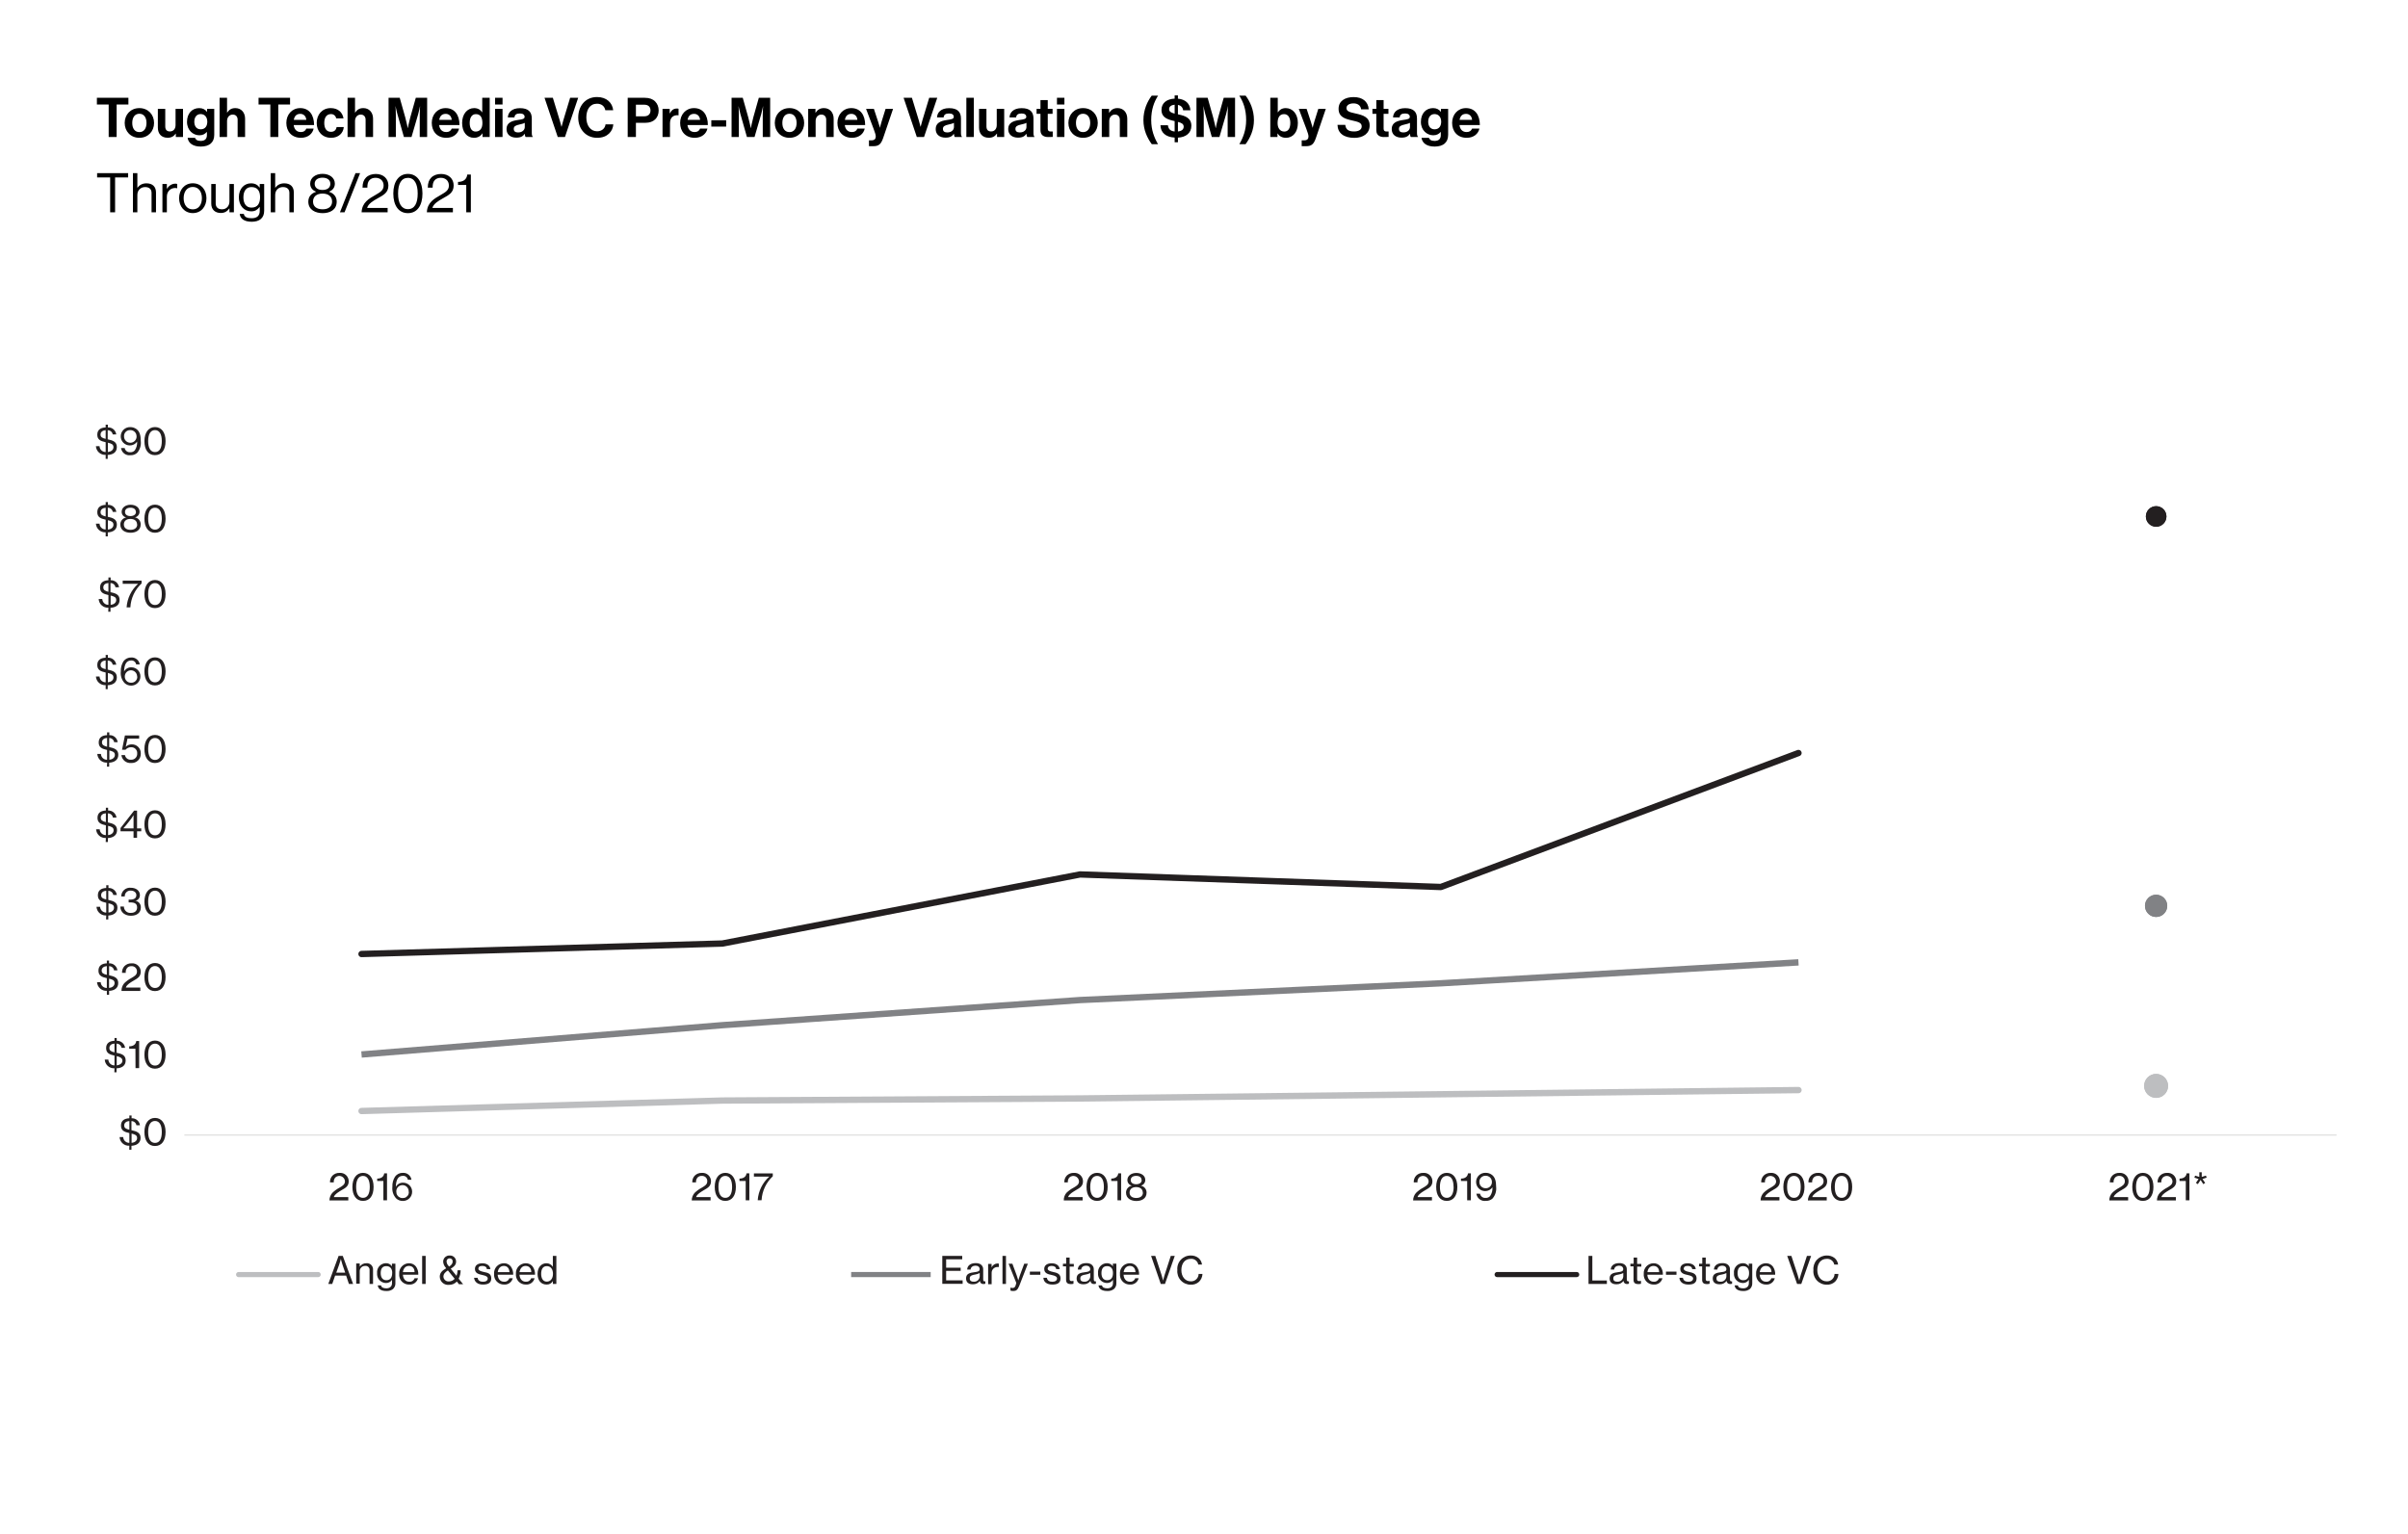 <?xml version="1.0" encoding="UTF-8"?>
<svg xmlns="http://www.w3.org/2000/svg" width="703" height="448" viewBox="0 0 703 448" fill="none">
  <rect width="703" height="448" fill="white"></rect>
  <g clip-path="url(#clip0_1575_2324)">
    <path d="M53.812 331.461H682.137" stroke="#D9DAD8" stroke-width="0.31" stroke-linejoin="round"></path>
    <path d="M105.547 324.432L210.897 321.374L315.306 320.763L420.644 319.54L525.053 318.318" stroke="#BDBEC0" stroke-width="1.85" stroke-linecap="round" stroke-linejoin="round"></path>
    <path d="M105.547 307.926L210.897 299.367L315.306 292.031L420.644 287.139L525.053 281.027" stroke="#818285" stroke-width="1.85" stroke-miterlimit="10"></path>
    <path d="M105.547 278.582L210.897 275.524L315.306 255.351L420.644 259.018L525.053 219.893" stroke="#231F20" stroke-width="1.85" stroke-linecap="round" stroke-linejoin="round"></path>
    <path d="M37.766 334.567C37.412 334.591 37.056 334.545 36.721 334.431C36.385 334.316 36.075 334.136 35.81 333.9C35.545 333.664 35.329 333.378 35.176 333.058C35.023 332.738 34.935 332.39 34.918 332.036H35.968C35.984 332.498 36.182 332.936 36.518 333.254C36.855 333.572 37.303 333.745 37.766 333.736V330.874C36.335 330.557 35.321 330.166 35.321 328.686C35.321 327.207 36.335 326.607 37.766 326.547V325.74H38.413V326.547C39.005 326.514 39.587 326.708 40.041 327.09C40.495 327.471 40.787 328.011 40.857 328.6H39.831C39.772 328.257 39.594 327.945 39.328 327.722C39.061 327.498 38.724 327.376 38.376 327.378V330.031C39.88 330.349 41.041 330.74 41.041 332.292C41.041 333.846 39.818 334.506 38.376 334.591V335.741H37.729L37.766 334.567ZM37.766 329.896V327.354C36.873 327.427 36.261 327.879 36.261 328.637C36.261 329.396 36.739 329.664 37.766 329.896ZM38.413 331.021V333.736C39.293 333.65 40.026 333.149 40.026 332.318C40.026 331.485 39.403 331.278 38.413 331.021ZM42.165 330.544C42.165 328.013 43.387 326.448 45.256 326.448C47.128 326.448 48.337 327.989 48.337 330.544C48.337 333.099 47.211 334.653 45.245 334.653C43.277 334.653 42.165 333.088 42.165 330.544ZM47.236 330.544C47.236 328.6 46.589 327.341 45.256 327.341C43.925 327.341 43.252 328.563 43.252 330.544C43.252 332.525 43.912 333.748 45.256 333.748C46.602 333.748 47.236 332.562 47.236 330.544ZM33.426 311.949C33.072 311.971 32.718 311.923 32.383 311.808C32.048 311.692 31.74 311.512 31.475 311.276C31.21 311.041 30.995 310.756 30.841 310.436C30.687 310.117 30.598 309.771 30.578 309.417H31.63C31.649 309.879 31.847 310.315 32.183 310.632C32.518 310.95 32.964 311.123 33.426 311.116V308.256C31.997 307.937 30.982 307.546 30.982 306.066C30.982 304.588 31.997 303.988 33.426 303.927V303.12H34.075V303.927C34.665 303.902 35.244 304.099 35.696 304.479C36.149 304.859 36.442 305.395 36.519 305.982H35.479C35.424 305.637 35.246 305.324 34.98 305.1C34.713 304.875 34.374 304.754 34.025 304.758V307.412C35.54 307.73 36.69 308.121 36.69 309.674C36.69 311.226 35.54 311.887 34.025 311.973V313.121H33.378L33.426 311.949ZM33.426 307.277V304.734C32.534 304.808 31.935 305.261 31.935 306.018C31.935 306.776 32.4 307.046 33.427 307.314V307.277H33.426ZM34.075 308.403V311.116C34.955 310.982 35.736 310.529 35.736 309.759C35.736 308.99 35.125 308.66 34.075 308.403ZM39.537 306.25H37.716V305.541C38.706 305.541 39.635 305.149 39.781 304.001H40.625V311.899H39.562L39.537 306.25ZM42.165 307.961C42.165 305.431 43.387 303.867 45.256 303.867C47.128 303.867 48.337 305.406 48.337 307.961C48.337 310.517 47.211 312.07 45.245 312.07C43.277 312.07 42.165 310.469 42.165 307.961ZM47.236 307.961C47.236 306.018 46.589 304.758 45.256 304.758C43.925 304.758 43.252 305.982 43.252 307.961C43.252 309.942 43.912 311.166 45.256 311.166C46.602 311.166 47.236 309.942 47.236 307.961ZM31.19 289.329C30.836 289.352 30.481 289.304 30.145 289.189C29.81 289.074 29.5 288.894 29.234 288.658C28.968 288.423 28.752 288.138 28.596 287.818C28.441 287.499 28.351 287.152 28.33 286.798H29.392C29.408 287.261 29.605 287.699 29.942 288.017C30.279 288.335 30.727 288.508 31.19 288.497V285.637C29.749 285.318 28.746 284.927 28.746 283.448C28.746 281.968 29.76 281.37 31.19 281.308V280.501H31.838V281.308C32.43 281.276 33.012 281.47 33.466 281.852C33.92 282.233 34.212 282.773 34.282 283.362H33.292C33.239 283.019 33.064 282.706 32.8 282.481C32.535 282.256 32.198 282.135 31.85 282.139V284.793C33.352 285.11 34.515 285.501 34.515 287.055C34.515 288.607 33.352 289.267 31.85 289.353V290.503H31.202L31.189 289.329H31.19ZM31.19 284.658V282.115C30.298 282.188 29.686 282.641 29.686 283.399C29.686 284.157 30.163 284.426 31.19 284.658ZM31.838 285.783V288.497C32.718 288.412 33.451 287.911 33.451 287.079C33.451 286.248 32.876 286.04 31.838 285.783ZM36.273 287.115C36.916 286.493 37.645 285.966 38.437 285.551C39.414 284.988 39.99 284.597 39.99 283.692C39.998 283.479 39.961 283.266 39.88 283.068C39.8 282.87 39.678 282.692 39.523 282.545C39.368 282.398 39.183 282.285 38.981 282.215C38.779 282.145 38.565 282.119 38.352 282.139C38.125 282.125 37.897 282.162 37.686 282.246C37.474 282.331 37.284 282.461 37.13 282.628C36.964 282.829 36.841 283.062 36.77 283.312C36.698 283.563 36.679 283.825 36.714 284.083H35.626C35.606 283.719 35.661 283.354 35.787 283.011C35.913 282.669 36.108 282.356 36.359 282.091C36.635 281.823 36.963 281.616 37.323 281.481C37.682 281.346 38.066 281.287 38.45 281.308C38.787 281.281 39.125 281.325 39.444 281.436C39.764 281.547 40.056 281.723 40.304 281.953C40.553 282.182 40.75 282.461 40.885 282.771C41.021 283.08 41.09 283.415 41.09 283.753C41.09 285.208 40.124 285.721 38.95 286.394C38.132 286.884 37.069 287.482 36.763 288.289V288.387H40.967V289.366H35.467C35.45 288.542 35.737 287.741 36.273 287.115ZM42.165 285.305C42.165 282.775 43.387 281.21 45.256 281.21C47.128 281.21 48.337 282.75 48.337 285.305C48.337 287.862 47.211 289.414 45.245 289.414C43.277 289.414 42.165 287.849 42.165 285.305ZM47.236 285.305C47.236 283.362 46.589 282.102 45.256 282.102C43.925 282.102 43.252 283.325 43.252 285.305C43.252 287.286 43.912 288.509 45.256 288.509C46.602 288.509 47.236 287.323 47.236 285.305ZM31.018 267.321C30.486 267.355 29.956 267.229 29.495 266.96C29.034 266.691 28.665 266.291 28.433 265.81C28.279 265.491 28.19 265.144 28.171 264.789H29.223C29.242 265.251 29.441 265.686 29.776 266.004C30.111 266.321 30.557 266.496 31.018 266.49V263.628C29.589 263.311 28.574 262.919 28.574 261.44C28.574 259.96 29.577 259.361 31.018 259.299V258.494H31.667V259.299C32.257 259.274 32.836 259.471 33.288 259.851C33.741 260.232 34.034 260.768 34.111 261.354H33.071C33.014 261.01 32.837 260.697 32.57 260.473C32.303 260.249 31.965 260.128 31.616 260.132V262.784C33.12 263.102 34.281 263.494 34.281 265.046C34.281 266.6 33.12 267.26 31.616 267.345V268.495H30.969L31.017 267.321H31.018ZM31.018 262.65V260.106C30.127 260.18 29.527 260.633 29.527 261.39C29.527 262.149 29.992 262.418 31.02 262.65H31.018ZM31.667 263.775V266.49C32.547 266.404 33.279 265.903 33.279 265.072C33.279 264.239 32.718 264.032 31.667 263.775ZM36.067 266.734C35.766 266.496 35.524 266.191 35.363 265.843C35.201 265.494 35.124 265.113 35.138 264.729H36.176C36.174 265.123 36.298 265.508 36.531 265.828C36.763 266.147 37.091 266.383 37.467 266.502C37.718 266.582 37.982 266.606 38.242 266.574C39.292 266.574 40.025 266.049 40.025 264.973C40.025 263.898 39.317 263.518 38.046 263.518H37.557V262.698H38.034C39.256 262.698 39.806 262.197 39.806 261.39C39.806 260.583 39.086 260.07 38.169 260.07C37.939 260.052 37.708 260.083 37.491 260.162C37.274 260.24 37.076 260.364 36.911 260.525C36.745 260.685 36.616 260.88 36.531 261.094C36.447 261.309 36.409 261.539 36.42 261.77H35.393C35.391 261.412 35.465 261.059 35.609 260.732C35.754 260.405 35.966 260.112 36.232 259.873C36.497 259.634 36.81 259.454 37.151 259.344C37.491 259.235 37.85 259.199 38.206 259.239C39.672 259.239 40.845 260.046 40.845 261.403C40.851 261.784 40.725 262.155 40.489 262.453C40.253 262.752 39.921 262.96 39.55 263.041C40.012 263.119 40.428 263.367 40.718 263.735C41.007 264.104 41.148 264.567 41.114 265.035C41.114 266.563 39.891 267.407 38.279 267.407C37.486 267.445 36.704 267.207 36.066 266.734H36.067ZM42.165 263.298C42.165 260.767 43.387 259.202 45.256 259.202C47.128 259.202 48.337 260.743 48.337 263.298C48.337 265.853 47.211 267.405 45.245 267.405C43.277 267.405 42.165 265.841 42.165 263.298ZM47.236 263.298C47.236 261.354 46.589 260.094 45.256 260.094C43.925 260.094 43.252 261.317 43.252 263.298C43.252 265.279 43.912 266.501 45.256 266.501C46.602 266.501 47.236 265.316 47.236 263.298ZM30.908 244.701C30.555 244.724 30.2 244.677 29.865 244.562C29.53 244.447 29.221 244.267 28.956 244.031C28.691 243.796 28.476 243.51 28.322 243.191C28.168 242.872 28.079 242.525 28.061 242.171H29.113C29.132 242.633 29.331 243.068 29.666 243.385C30.001 243.703 30.447 243.876 30.908 243.87V241.009C29.479 240.691 28.464 240.3 28.464 238.82C28.464 237.34 29.467 236.742 30.908 236.681V235.874H31.557V236.681C32.147 236.655 32.726 236.851 33.179 237.232C33.631 237.612 33.925 238.148 34.001 238.734H32.962C32.906 238.39 32.729 238.077 32.462 237.853C32.195 237.629 31.856 237.508 31.508 237.512V240.165C33.011 240.484 34.172 240.873 34.172 242.427C34.172 243.98 32.949 244.641 31.508 244.725V245.875H30.86L30.908 244.701ZM30.908 240.031V237.488C30.017 237.562 29.418 238.013 29.418 238.771C29.418 239.53 29.883 239.798 30.91 240.068V240.03L30.908 240.031ZM31.557 241.157V243.87C32.437 243.784 33.169 243.283 33.169 242.463C33.169 241.645 32.608 241.414 31.557 241.155V241.157ZM38.988 242.746H35.185V241.803L39.145 236.718H40.013V241.913H41.235V242.744H40.013V244.652H38.986V242.746H38.988ZM37.215 241.913H38.987V238.037C38.781 238.391 38.557 238.734 38.316 239.064L36.861 240.911C36.556 241.302 36.017 241.876 36.017 241.876C36.017 241.876 36.763 241.914 37.215 241.914V241.913ZM42.165 240.715C42.165 238.185 43.387 236.619 45.256 236.619C47.128 236.619 48.337 238.16 48.337 240.715C48.337 243.271 47.211 244.824 45.245 244.824C43.277 244.824 42.165 243.221 42.165 240.715ZM47.236 240.715C47.236 238.771 46.589 237.512 45.256 237.512C43.925 237.512 43.252 238.734 43.252 240.715C43.252 242.696 43.912 243.918 45.256 243.918C46.602 243.918 47.236 242.696 47.236 240.715ZM31.275 222.694C30.92 222.719 30.563 222.673 30.226 222.558C29.889 222.444 29.578 222.264 29.311 222.029C29.044 221.793 28.826 221.507 28.671 221.187C28.515 220.866 28.425 220.518 28.405 220.163H29.467C29.483 220.626 29.681 221.063 30.017 221.381C30.354 221.699 30.802 221.872 31.265 221.862V219.001C29.834 218.683 28.819 218.293 28.819 216.813C28.819 215.333 29.834 214.733 31.264 214.673V213.866H31.911V214.673C32.503 214.641 33.085 214.835 33.539 215.216C33.993 215.598 34.285 216.138 34.355 216.727H33.328C33.271 216.384 33.093 216.072 32.826 215.848C32.56 215.624 32.222 215.502 31.874 215.504V218.158C33.378 218.475 34.539 218.866 34.539 220.42C34.539 221.972 33.316 222.633 31.874 222.718V223.868H31.227L31.275 222.694ZM31.275 218.022V215.48C30.384 215.553 29.773 216.006 29.773 216.764C29.773 217.523 30.248 217.791 31.275 218.06V218.022ZM31.924 219.148V221.862C32.804 221.777 33.536 221.275 33.536 220.456C33.536 219.637 32.962 219.405 31.924 219.148ZM35.443 220.504H36.482C36.554 220.913 36.778 221.278 37.109 221.528C37.44 221.778 37.853 221.893 38.265 221.85C38.507 221.863 38.749 221.824 38.975 221.736C39.201 221.648 39.405 221.512 39.574 221.339C39.743 221.165 39.873 220.957 39.955 220.729C40.038 220.501 40.07 220.258 40.05 220.016C40.069 219.783 40.039 219.549 39.962 219.328C39.885 219.107 39.762 218.905 39.602 218.735C39.442 218.565 39.248 218.43 39.033 218.339C38.818 218.248 38.586 218.203 38.352 218.207C38.029 218.188 37.707 218.244 37.409 218.371C37.112 218.499 36.849 218.694 36.64 218.941H35.626L36.469 214.77H40.625V215.687H37.227L36.714 218.059C36.953 217.824 37.238 217.641 37.552 217.522C37.865 217.402 38.199 217.348 38.534 217.363C38.884 217.363 39.23 217.434 39.551 217.572C39.872 217.711 40.162 217.913 40.402 218.167C40.642 218.421 40.828 218.721 40.949 219.05C41.069 219.378 41.121 219.728 41.101 220.077C41.114 220.448 41.049 220.817 40.909 221.161C40.77 221.505 40.56 221.816 40.292 222.073C40.025 222.331 39.706 222.529 39.357 222.655C39.008 222.781 38.636 222.832 38.266 222.804C37.589 222.863 36.916 222.655 36.389 222.226C35.862 221.797 35.523 221.179 35.443 220.504ZM42.165 218.708C42.165 216.177 43.387 214.612 45.256 214.612C47.128 214.612 48.337 216.153 48.337 218.708C48.337 221.263 47.211 222.815 45.245 222.815C43.277 222.815 42.165 221.214 42.165 218.708ZM47.236 218.708C47.236 216.764 46.589 215.504 45.256 215.504C43.925 215.504 43.252 216.727 43.252 218.708C43.252 220.688 43.912 221.911 45.256 221.911C46.602 221.911 47.236 220.688 47.236 218.708ZM30.848 200.075C30.494 200.096 30.14 200.048 29.806 199.932C29.471 199.817 29.163 199.636 28.898 199.401C28.633 199.166 28.418 198.881 28.264 198.562C28.11 198.243 28.02 197.897 28 197.543H29.062C29.078 198.004 29.274 198.44 29.608 198.757C29.942 199.075 30.387 199.249 30.848 199.242V196.383C29.419 196.066 28.403 195.675 28.403 194.195C28.403 192.715 29.418 192.116 30.848 192.054V191.247H31.495V192.054C32.086 192.025 32.667 192.221 33.12 192.602C33.573 192.983 33.866 193.521 33.939 194.109H32.901C32.848 193.763 32.671 193.449 32.404 193.224C32.136 193 31.796 192.88 31.447 192.887V195.54C32.962 195.857 34.111 196.248 34.111 197.801C34.111 199.354 32.962 200.015 31.447 200.1V201.25H30.848V200.076V200.075ZM30.848 195.404V192.862C29.955 192.934 29.355 193.387 29.355 194.144C29.355 194.903 29.858 195.171 30.848 195.404ZM31.495 196.529V199.242C32.375 199.157 33.121 198.657 33.121 197.837C33.121 197.017 32.571 196.786 31.52 196.529H31.495ZM36.359 199.451C35.946 198.997 35.635 198.46 35.447 197.876C35.26 197.292 35.2 196.674 35.272 196.065C35.222 195.017 35.495 193.979 36.053 193.092C36.318 192.735 36.666 192.449 37.067 192.257C37.467 192.065 37.909 191.975 38.352 191.992C38.937 191.968 39.51 192.16 39.961 192.533C40.412 192.905 40.71 193.431 40.797 194.01H39.745C39.691 193.676 39.515 193.373 39.251 193.161C38.987 192.948 38.654 192.841 38.316 192.86C36.849 192.86 36.286 194.084 36.225 196.089C36.434 195.702 36.748 195.382 37.13 195.165C37.513 194.949 37.949 194.845 38.388 194.865C39.083 194.871 39.747 195.153 40.235 195.648C40.724 196.143 40.996 196.811 40.992 197.507C40.996 197.862 40.928 198.215 40.793 198.545C40.658 198.874 40.459 199.173 40.208 199.424C39.956 199.676 39.657 199.875 39.328 200.01C38.999 200.144 38.646 200.212 38.29 200.209C37.572 200.219 36.879 199.946 36.359 199.45V199.451ZM40.026 197.531C40.026 197.054 39.837 196.597 39.5 196.26C39.163 195.922 38.706 195.733 38.23 195.733C37.753 195.733 37.296 195.922 36.959 196.26C36.622 196.597 36.433 197.054 36.433 197.531C36.425 197.777 36.469 198.021 36.561 198.25C36.653 198.478 36.791 198.685 36.967 198.857C37.142 199.029 37.352 199.163 37.582 199.251C37.812 199.338 38.057 199.377 38.303 199.365C38.543 199.374 38.783 199.332 39.006 199.242C39.229 199.152 39.431 199.016 39.598 198.843C39.765 198.67 39.894 198.464 39.976 198.238C40.058 198.012 40.092 197.771 40.075 197.531H40.026ZM42.165 196.052C42.165 193.521 43.387 191.956 45.256 191.956C47.128 191.956 48.337 193.497 48.337 196.052C48.337 198.607 47.211 200.159 45.245 200.159C43.277 200.159 42.165 198.595 42.165 196.052ZM47.236 196.052C47.236 194.108 46.589 192.848 45.256 192.848C43.925 192.848 43.252 194.071 43.252 196.052C43.252 198.032 43.912 199.255 45.256 199.255C46.602 199.255 47.236 198.068 47.236 196.052ZM31.654 177.455C31.301 177.478 30.946 177.431 30.611 177.316C30.276 177.201 29.967 177.02 29.702 176.785C29.437 176.55 29.222 176.264 29.068 175.945C28.914 175.626 28.826 175.279 28.807 174.925H29.858C29.877 175.387 30.076 175.822 30.411 176.14C30.747 176.457 31.193 176.631 31.654 176.624V173.763C30.226 173.445 29.21 173.054 29.21 171.574C29.21 170.094 30.224 169.496 31.654 169.435V168.628H32.302V169.434C32.892 169.407 33.471 169.604 33.924 169.984C34.377 170.365 34.67 170.901 34.746 171.488H33.708C33.655 171.143 33.478 170.828 33.21 170.604C32.943 170.379 32.603 170.259 32.254 170.266V172.919C33.769 173.236 34.918 173.627 34.918 175.181C34.918 176.734 33.769 177.394 32.254 177.479V178.629H31.604L31.653 177.455H31.654ZM31.654 172.785V170.242C30.762 170.314 30.162 170.767 30.162 171.525C30.162 172.284 30.628 172.552 31.654 172.821V172.783V172.785ZM32.302 173.909V176.624C33.182 176.538 33.928 176.037 33.928 175.217C33.928 174.399 33.352 174.166 32.302 173.909ZM40.32 170.474H35.822V169.544H41.334V170.376C39.374 172.192 38.2 174.701 38.059 177.369H36.959C37.138 174.72 38.344 172.246 40.32 170.474ZM42.165 173.469C42.165 170.939 43.387 169.373 45.256 169.373C47.128 169.373 48.337 170.914 48.337 173.469C48.337 176.024 47.211 177.577 45.245 177.577C43.277 177.577 42.165 175.975 42.165 173.469ZM47.236 173.469C47.236 171.525 46.589 170.266 45.256 170.266C43.925 170.266 43.252 171.488 43.252 173.469C43.252 175.45 43.912 176.672 45.256 176.672C46.602 176.672 47.236 175.45 47.236 173.469ZM30.848 155.448C30.494 155.469 30.14 155.421 29.805 155.305C29.471 155.189 29.162 155.008 28.898 154.773C28.633 154.537 28.418 154.252 28.264 153.933C28.11 153.614 28.02 153.268 28 152.914H29.062C29.078 153.375 29.274 153.811 29.608 154.129C29.942 154.447 30.387 154.621 30.848 154.614V151.754C29.419 151.437 28.403 151.046 28.403 149.566C28.403 148.086 29.418 147.487 30.848 147.427V146.619H31.508V147.427C32.099 147.394 32.681 147.589 33.135 147.97C33.589 148.351 33.881 148.891 33.952 149.48H32.913C32.859 149.136 32.685 148.824 32.42 148.599C32.155 148.375 31.818 148.254 31.471 148.258V150.91C32.974 151.229 34.123 151.62 34.123 153.172C34.123 154.726 32.974 155.386 31.471 155.471V156.622H30.848V155.447V155.448ZM30.848 150.813V148.27C29.968 148.344 29.355 148.795 29.355 149.554C29.355 150.312 29.834 150.543 30.848 150.813ZM31.508 151.939V154.652C32.388 154.566 33.121 154.065 33.121 153.246C33.121 152.427 32.547 152.158 31.508 151.901V151.939ZM35.125 153.148C35.124 152.661 35.295 152.188 35.608 151.814C35.921 151.441 36.356 151.19 36.836 151.106C36.461 151.023 36.126 150.814 35.885 150.514C35.645 150.213 35.515 149.84 35.516 149.456C35.516 148.232 36.653 147.389 38.12 147.389C39.586 147.389 40.747 148.184 40.747 149.443C40.74 149.827 40.603 150.198 40.359 150.495C40.115 150.792 39.779 150.999 39.403 151.081C39.877 151.17 40.305 151.424 40.611 151.797C40.918 152.171 41.083 152.64 41.077 153.123C41.077 154.872 39.623 155.569 38.118 155.569C36.616 155.569 35.125 154.884 35.125 153.148ZM40.014 153.148C40.014 152.158 39.293 151.534 38.07 151.534C36.849 151.534 36.163 152.158 36.163 153.148C36.163 154.139 36.884 154.713 38.107 154.713C39.33 154.713 40.063 154.113 40.063 153.135L40.014 153.148ZM39.66 149.48C39.66 148.709 39.06 148.258 38.07 148.258C37.08 148.258 36.493 148.722 36.493 149.48C36.493 150.239 37.093 150.703 38.07 150.703C39.048 150.703 39.708 150.237 39.708 149.456L39.66 149.481V149.48ZM42.165 151.461C42.165 148.931 43.387 147.365 45.256 147.365C47.128 147.365 48.337 148.905 48.337 151.461C48.337 154.016 47.211 155.569 45.245 155.569C43.277 155.569 42.165 153.967 42.165 151.461ZM47.236 151.461C47.236 149.516 46.589 148.258 45.256 148.258C43.925 148.258 43.252 149.48 43.252 151.461C43.252 153.442 43.912 154.664 45.256 154.664C46.602 154.664 47.236 153.442 47.236 151.461ZM30.848 132.827C30.494 132.849 30.14 132.8 29.806 132.685C29.472 132.569 29.163 132.389 28.899 132.154C28.634 131.919 28.419 131.634 28.264 131.315C28.11 130.996 28.02 130.651 28 130.297H29.062C29.079 130.758 29.275 131.194 29.609 131.511C29.943 131.828 30.388 132.002 30.849 131.995V129.136C29.419 128.82 28.403 128.427 28.403 126.947C28.403 125.467 29.418 124.868 30.848 124.807V124H31.495V124.807C32.086 124.778 32.667 124.973 33.12 125.354C33.573 125.735 33.866 126.274 33.939 126.861H32.901C32.848 126.516 32.672 126.201 32.404 125.976C32.136 125.751 31.796 125.631 31.447 125.638V128.292C32.962 128.608 34.111 129.001 34.111 130.554C34.111 132.106 32.962 132.766 31.447 132.852V134.001H30.848V132.827ZM30.848 128.157V125.614C29.955 125.688 29.355 126.139 29.355 126.898C29.355 127.656 29.858 127.925 30.848 128.157ZM31.495 129.283V131.995C32.375 131.91 33.121 131.409 33.121 130.591C33.121 129.771 32.571 129.538 31.52 129.281H31.495V129.283ZM35.334 130.835H36.396C36.465 131.205 36.67 131.536 36.971 131.763C37.272 131.989 37.648 132.094 38.022 132.057C38.267 132.073 38.513 132.034 38.741 131.943C38.969 131.853 39.174 131.712 39.341 131.532C39.856 130.779 40.098 129.873 40.026 128.964C39.788 129.313 39.467 129.597 39.091 129.792C38.716 129.986 38.298 130.084 37.876 130.077C37.174 130.071 36.504 129.787 36.012 129.287C35.519 128.788 35.245 128.113 35.248 127.412C35.248 127.05 35.32 126.692 35.461 126.359C35.602 126.026 35.809 125.725 36.069 125.474C36.329 125.223 36.637 125.027 36.975 124.897C37.312 124.768 37.672 124.708 38.034 124.721C38.7 124.711 39.351 124.927 39.88 125.333C40.771 126.016 41.101 127.142 41.101 128.854C41.169 129.464 41.108 130.082 40.923 130.667C40.738 131.252 40.433 131.793 40.026 132.253C39.501 132.714 38.818 132.954 38.12 132.926C37.799 132.974 37.472 132.958 37.158 132.879C36.843 132.8 36.548 132.659 36.288 132.464C36.029 132.27 35.811 132.025 35.647 131.746C35.483 131.466 35.376 131.156 35.333 130.835H35.334ZM39.867 127.412C39.871 127.169 39.825 126.928 39.732 126.704C39.639 126.48 39.502 126.276 39.328 126.107C39.154 125.938 38.947 125.806 38.721 125.719C38.494 125.632 38.252 125.593 38.01 125.603C37.77 125.59 37.529 125.629 37.305 125.716C37.081 125.802 36.877 125.935 36.708 126.106C36.539 126.277 36.407 126.481 36.322 126.706C36.237 126.931 36.2 127.172 36.214 127.412C36.208 127.657 36.25 127.9 36.34 128.128C36.429 128.356 36.563 128.564 36.733 128.74C36.904 128.915 37.109 129.055 37.334 129.15C37.56 129.245 37.802 129.294 38.047 129.294C38.292 129.294 38.534 129.245 38.76 129.15C38.985 129.055 39.19 128.915 39.36 128.74C39.531 128.564 39.665 128.356 39.754 128.128C39.844 127.9 39.886 127.657 39.88 127.412H39.867ZM42.165 128.804C42.165 126.274 43.387 124.708 45.256 124.708C47.128 124.708 48.337 126.249 48.337 128.804C48.337 131.36 47.211 132.913 45.245 132.913C43.277 132.913 42.165 131.348 42.165 128.804ZM47.236 128.804C47.236 126.86 46.589 125.601 45.256 125.601C43.925 125.601 43.252 126.823 43.252 128.804C43.252 130.785 43.912 132.007 45.256 132.007C46.602 132.007 47.236 130.822 47.236 128.804ZM97.003 348.359C97.639 347.734 98.364 347.207 99.155 346.794C100.132 346.231 100.706 345.828 100.706 344.935C100.69 344.698 100.623 344.467 100.51 344.257C100.398 344.048 100.241 343.866 100.052 343.722C99.863 343.578 99.645 343.477 99.413 343.424C99.181 343.372 98.941 343.37 98.708 343.418C98.397 343.483 98.11 343.637 97.883 343.86C97.716 344.053 97.592 344.279 97.516 344.523C97.441 344.767 97.415 345.024 97.443 345.278H96.343C96.32 344.913 96.374 344.547 96.5 344.204C96.626 343.861 96.822 343.548 97.076 343.285C97.351 343.016 97.678 342.808 98.038 342.673C98.398 342.538 98.782 342.48 99.166 342.502C99.503 342.476 99.842 342.52 100.161 342.631C100.48 342.742 100.773 342.918 101.021 343.147C101.269 343.377 101.466 343.655 101.602 343.965C101.737 344.275 101.806 344.609 101.806 344.947C101.806 346.402 100.853 346.904 99.668 347.576C98.861 348.077 97.785 348.664 97.481 349.484V349.57H101.684V350.548H96.183C96.186 349.743 96.477 348.966 97.004 348.359H97.003ZM102.882 346.586C102.882 344.054 104.104 342.49 105.974 342.49C107.844 342.49 109.066 343.994 109.066 346.586C109.066 349.178 107.94 350.682 105.974 350.682C104.007 350.682 102.881 349.08 102.881 346.586H102.882ZM107.953 346.586C107.953 344.63 107.306 343.383 105.974 343.383C104.641 343.383 103.97 344.605 103.97 346.586C103.97 348.567 104.63 349.789 105.974 349.789C107.318 349.789 107.954 348.567 107.954 346.586H107.953ZM111.926 344.861H110.118V344.164C111.107 344.164 112.023 343.761 112.17 342.624H112.989V350.511H111.926V344.861ZM115.641 349.937C115.227 349.483 114.916 348.946 114.728 348.361C114.541 347.777 114.481 347.159 114.554 346.549C114.502 345.506 114.775 344.472 115.335 343.59C115.596 343.233 115.941 342.945 116.339 342.753C116.738 342.561 117.178 342.471 117.62 342.49C118.214 342.45 118.802 342.635 119.266 343.009C119.73 343.383 120.037 343.918 120.125 344.507H119.075C119.021 344.173 118.845 343.871 118.581 343.659C118.317 343.447 117.984 343.34 117.646 343.359C116.18 343.359 115.617 344.581 115.555 346.586C115.761 346.199 116.072 345.878 116.453 345.662C116.834 345.445 117.268 345.342 117.706 345.364C118.051 345.364 118.393 345.433 118.711 345.567C119.03 345.7 119.318 345.896 119.561 346.142C120.05 346.637 120.324 347.307 120.322 348.004C120.324 348.358 120.255 348.71 120.12 349.038C119.985 349.366 119.786 349.664 119.534 349.914C119.283 350.165 118.985 350.363 118.656 350.497C118.328 350.63 117.976 350.698 117.621 350.694C117.257 350.706 116.895 350.645 116.555 350.515C116.215 350.385 115.904 350.188 115.641 349.937ZM119.308 348.029C119.338 347.653 119.251 347.278 119.058 346.954C118.865 346.63 118.577 346.375 118.232 346.223C117.887 346.072 117.503 346.033 117.135 346.11C116.766 346.188 116.431 346.378 116.175 346.654C116.005 346.838 115.876 347.055 115.795 347.292C115.713 347.529 115.682 347.78 115.702 348.029C115.696 348.397 115.803 348.758 116.01 349.063C116.216 349.368 116.512 349.602 116.856 349.733C117.084 349.82 117.328 349.861 117.572 349.851C117.934 349.866 118.292 349.766 118.594 349.566C118.896 349.365 119.127 349.075 119.254 348.735C119.337 348.509 119.372 348.269 119.356 348.029H119.308ZM202.769 348.359C203.412 347.737 204.14 347.21 204.932 346.794C205.91 346.231 206.484 345.828 206.484 344.935C206.493 344.722 206.457 344.51 206.378 344.312C206.299 344.114 206.178 343.936 206.025 343.789C205.871 343.641 205.687 343.529 205.486 343.459C205.285 343.389 205.071 343.363 204.859 343.383C204.632 343.366 204.405 343.401 204.194 343.483C203.982 343.566 203.792 343.694 203.636 343.86C203.472 344.055 203.349 344.281 203.273 344.524C203.198 344.768 203.171 345.024 203.196 345.278H202.109C202.087 344.913 202.141 344.548 202.267 344.205C202.393 343.862 202.589 343.549 202.842 343.285C203.117 343.017 203.445 342.808 203.805 342.673C204.164 342.538 204.549 342.48 204.932 342.502C205.269 342.475 205.608 342.519 205.928 342.629C206.247 342.74 206.54 342.916 206.788 343.146C207.036 343.375 207.234 343.654 207.369 343.964C207.504 344.274 207.573 344.609 207.572 344.947C207.572 346.402 206.606 346.904 205.433 347.576C204.626 348.077 203.551 348.664 203.245 349.484V349.57H207.45V350.548H201.951C201.957 349.744 202.246 348.969 202.769 348.359ZM208.66 346.586C208.66 344.054 209.881 342.49 211.752 342.49C213.622 342.49 214.832 344.03 214.832 346.586C214.832 349.141 213.708 350.682 211.74 350.682C209.771 350.682 208.66 349.08 208.66 346.586ZM213.732 346.586C213.732 344.63 213.084 343.383 211.752 343.383C210.42 343.383 209.747 344.605 209.747 346.586C209.747 348.567 210.407 349.789 211.752 349.789C213.096 349.789 213.732 348.567 213.732 346.586ZM217.703 344.861H215.883V344.164C216.873 344.164 217.802 343.761 217.947 342.624H218.767V350.511H217.703V344.861ZM224.585 343.59H220.1V342.649H225.611V343.493C223.656 345.312 222.482 347.818 222.335 350.486H221.211C221.394 347.835 222.605 345.361 224.585 343.59ZM311.309 348.359C311.95 347.734 312.679 347.207 313.473 346.794C314.45 346.231 315.013 345.828 315.013 344.935C314.99 344.618 314.878 344.314 314.689 344.058C314.5 343.802 314.242 343.606 313.945 343.491C313.648 343.379 313.325 343.354 313.014 343.419C312.702 343.484 312.416 343.637 312.189 343.86C312.025 344.055 311.901 344.28 311.826 344.524C311.75 344.768 311.724 345.024 311.749 345.278H310.722C310.701 344.914 310.753 344.55 310.877 344.207C311.001 343.864 311.194 343.551 311.443 343.285C311.718 343.017 312.046 342.809 312.406 342.674C312.766 342.539 313.15 342.481 313.533 342.502C313.87 342.475 314.209 342.519 314.529 342.629C314.848 342.74 315.141 342.916 315.389 343.146C315.637 343.375 315.835 343.654 315.97 343.964C316.105 344.274 316.174 344.609 316.173 344.947C316.173 346.402 315.22 346.904 314.047 347.576C313.227 348.077 312.165 348.664 311.859 349.484V349.57H316.063V350.548H310.563C310.538 349.752 310.803 348.974 311.309 348.359ZM317.2 346.586C317.2 344.054 318.422 342.49 320.292 342.49C322.162 342.49 323.372 344.03 323.372 346.586C323.372 349.141 322.247 350.682 320.279 350.682C318.312 350.682 317.2 349.08 317.2 346.586ZM322.272 346.586C322.272 344.63 321.623 343.383 320.292 343.383C318.959 343.383 318.288 344.605 318.288 346.586C318.288 348.567 318.948 349.789 320.292 349.789C321.636 349.789 322.272 348.567 322.272 346.586ZM326.244 344.861H324.423V344.164C325.413 344.164 326.341 343.761 326.476 342.624H327.307V350.511H326.244V344.861ZM328.737 348.26C328.734 347.774 328.904 347.302 329.218 346.93C329.532 346.558 329.968 346.31 330.448 346.231C330.071 346.151 329.734 345.943 329.493 345.642C329.253 345.341 329.124 344.966 329.128 344.581C329.128 343.359 330.265 342.515 331.743 342.515C333.222 342.515 334.359 343.322 334.359 344.569C334.363 344.954 334.235 345.328 333.997 345.63C333.76 345.932 333.426 346.145 333.052 346.231C333.526 346.317 333.956 346.567 334.264 346.938C334.573 347.31 334.74 347.778 334.737 348.26C334.737 350.021 333.272 350.707 331.768 350.707C330.265 350.707 328.737 350.01 328.737 348.26ZM333.626 348.26C333.626 347.271 332.905 346.648 331.695 346.648C330.485 346.648 329.775 347.271 329.775 348.26C329.775 349.251 330.509 349.827 331.719 349.827C332.929 349.827 333.674 349.24 333.674 348.249L333.626 348.26ZM333.272 344.593C333.272 343.81 332.672 343.37 331.695 343.37C330.716 343.37 330.105 343.835 330.105 344.593C330.105 345.351 330.716 345.815 331.695 345.815C332.672 345.815 333.32 345.364 333.32 344.581L333.272 344.593ZM413.384 348.359C414.02 347.734 414.745 347.207 415.535 346.794C416.512 346.231 417.086 345.828 417.086 344.935C417.065 344.617 416.954 344.313 416.765 344.057C416.575 343.801 416.317 343.605 416.02 343.492C415.723 343.379 415.399 343.353 415.088 343.418C414.777 343.483 414.491 343.637 414.264 343.86C414.1 344.055 413.976 344.28 413.901 344.524C413.825 344.768 413.799 345.024 413.824 345.278H412.737C412.712 344.914 412.763 344.548 412.887 344.205C413.011 343.862 413.205 343.549 413.457 343.285C413.733 343.017 414.061 342.809 414.42 342.674C414.78 342.54 415.164 342.481 415.548 342.502C416.055 342.463 416.562 342.583 416.999 342.845C417.435 343.107 417.78 343.498 417.984 343.965C418.118 344.274 418.188 344.61 418.187 344.947C418.187 346.402 417.233 346.904 416.048 347.576C415.242 348.077 414.165 348.664 413.861 349.484V349.57H418.052V350.548H412.553C412.557 349.742 412.853 348.965 413.384 348.359ZM419.287 346.586C419.287 344.054 420.509 342.49 422.378 342.49C424.248 342.49 425.459 344.03 425.459 346.586C425.459 349.141 424.347 350.682 422.367 350.682C420.387 350.682 419.287 349.08 419.287 346.586ZM424.358 346.586C424.358 344.63 423.711 343.383 422.378 343.383C421.047 343.383 420.374 344.605 420.374 346.586C420.374 348.567 421.034 349.789 422.378 349.789C423.724 349.789 424.384 348.567 424.384 346.586H424.358ZM428.33 344.861H426.522V344.164C427.512 344.164 428.429 343.761 428.575 342.624H429.406V350.511H428.33V344.861ZM431.02 348.579H432.083C432.152 348.95 432.357 349.281 432.658 349.507C432.958 349.733 433.333 349.838 433.708 349.801C433.953 349.818 434.199 349.779 434.428 349.688C434.656 349.597 434.861 349.456 435.028 349.275C435.539 348.521 435.78 347.617 435.712 346.708C435.473 347.057 435.152 347.341 434.777 347.535C434.401 347.729 433.984 347.827 433.561 347.82C432.86 347.814 432.19 347.529 431.698 347.03C431.205 346.531 430.931 345.856 430.934 345.155C430.933 344.611 431.098 344.079 431.406 343.632C431.715 343.184 432.153 342.841 432.662 342.649C433 342.521 433.36 342.463 433.721 342.478C434.386 342.463 435.036 342.674 435.565 343.076C436.458 343.761 436.788 344.887 436.788 346.598C436.856 347.21 436.795 347.83 436.61 348.417C436.424 349.004 436.119 349.546 435.712 350.009C435.185 350.465 434.502 350.702 433.805 350.669C433.485 350.718 433.158 350.702 432.844 350.622C432.372 350.501 431.946 350.242 431.621 349.878C431.296 349.515 431.087 349.062 431.02 348.579ZM435.554 345.155C435.559 344.911 435.514 344.669 435.423 344.443C435.284 344.102 435.044 343.813 434.734 343.615C434.425 343.416 434.062 343.318 433.695 343.333C433.333 343.318 432.974 343.418 432.671 343.618C432.368 343.818 432.136 344.108 432.007 344.448C431.922 344.673 431.886 344.914 431.9 345.155C431.886 345.514 431.983 345.869 432.178 346.171C432.373 346.474 432.656 346.709 432.988 346.845C433.209 346.936 433.445 346.98 433.684 346.977C433.924 346.993 434.166 346.96 434.393 346.879C434.62 346.798 434.828 346.671 435.004 346.506C435.179 346.34 435.319 346.141 435.413 345.919C435.508 345.697 435.556 345.458 435.554 345.217V345.155ZM514.823 348.359C515.459 347.734 516.184 347.207 516.974 346.794C517.951 346.231 518.527 345.828 518.527 344.935C518.505 344.617 518.393 344.313 518.204 344.057C518.015 343.801 517.756 343.605 517.459 343.492C517.162 343.379 516.839 343.354 516.527 343.419C516.216 343.484 515.93 343.637 515.703 343.86C515.537 344.053 515.412 344.279 515.336 344.523C515.26 344.767 515.236 345.024 515.263 345.278H514.176C514.151 344.914 514.202 344.548 514.326 344.205C514.45 343.862 514.644 343.549 514.896 343.285C515.172 343.017 515.5 342.809 515.859 342.674C516.219 342.54 516.603 342.481 516.987 342.502C517.323 342.475 517.662 342.519 517.982 342.63C518.301 342.741 518.594 342.916 518.842 343.146C519.09 343.376 519.287 343.655 519.422 343.965C519.557 344.275 519.626 344.609 519.626 344.947C519.626 346.402 518.673 346.904 517.487 347.576C516.681 348.077 515.606 348.664 515.3 349.484V349.57H519.491V350.548H513.992C513.997 349.742 514.292 348.965 514.823 348.359ZM520.641 346.586C520.641 344.054 521.862 342.49 523.733 342.49C525.603 342.49 526.813 344.03 526.813 346.586C526.813 349.141 525.7 350.682 523.72 350.682C521.741 350.682 520.641 349.08 520.641 346.586ZM525.713 346.586C525.713 344.63 525.064 343.383 523.733 343.383C522.4 343.383 521.728 344.605 521.728 346.586C521.728 348.567 522.388 349.789 523.733 349.789C525.077 349.789 525.713 348.567 525.713 346.586ZM528.67 348.359C529.313 347.736 530.041 347.209 530.834 346.794C531.811 346.231 532.385 345.828 532.385 344.935C532.4 344.607 532.307 344.284 532.121 344.015C531.935 343.745 531.665 343.545 531.354 343.443C531.146 343.377 530.927 343.356 530.711 343.383C530.485 343.366 530.258 343.401 530.046 343.483C529.835 343.566 529.644 343.694 529.488 343.86C529.324 344.055 529.201 344.281 529.126 344.524C529.05 344.768 529.024 345.024 529.048 345.278H527.961C527.939 344.913 527.993 344.548 528.119 344.205C528.246 343.862 528.441 343.549 528.694 343.285C528.97 343.017 529.298 342.809 529.657 342.674C530.017 342.539 530.401 342.481 530.785 342.502C531.122 342.475 531.461 342.519 531.78 342.629C532.099 342.74 532.393 342.916 532.641 343.146C532.889 343.375 533.087 343.654 533.221 343.964C533.356 344.274 533.426 344.609 533.425 344.947C533.425 346.402 532.471 346.904 531.285 347.576C530.479 348.077 529.404 348.664 529.098 349.484V349.57H533.302V350.548H527.803C527.823 349.738 528.13 348.963 528.67 348.359ZM534.56 346.586C534.56 344.054 535.783 342.49 537.653 342.49C539.523 342.49 540.732 344.03 540.732 346.586C540.732 349.141 539.608 350.682 537.641 350.682C535.673 350.682 534.56 349.08 534.56 346.586ZM539.633 346.586C539.633 344.63 538.985 343.383 537.653 343.383C536.32 343.383 535.649 344.605 535.649 346.586C535.649 348.567 536.309 349.789 537.653 349.789C538.997 349.789 539.633 348.567 539.633 346.586ZM616.616 348.359C617.257 347.734 617.986 347.207 618.78 346.794C619.757 346.231 620.332 345.828 620.332 344.935C620.339 344.723 620.301 344.511 620.221 344.315C620.141 344.119 620.02 343.941 619.866 343.795C619.713 343.648 619.53 343.536 619.33 343.465C619.13 343.394 618.918 343.366 618.706 343.383C618.48 343.365 618.253 343.399 618.041 343.482C617.83 343.564 617.639 343.693 617.485 343.86C617.32 344.055 617.197 344.28 617.121 344.524C617.046 344.768 617.02 345.024 617.045 345.278H615.957C615.934 344.913 615.987 344.547 616.113 344.204C616.239 343.861 616.435 343.548 616.689 343.285C616.964 343.016 617.293 342.807 617.652 342.672C618.012 342.538 618.396 342.479 618.78 342.502C619.116 342.476 619.455 342.52 619.774 342.631C620.093 342.742 620.386 342.918 620.634 343.148C620.882 343.377 621.079 343.656 621.215 343.965C621.35 344.275 621.42 344.609 621.42 344.947C621.42 346.402 620.454 346.904 619.28 347.576C618.462 348.077 617.399 348.664 617.093 349.484V349.57H621.297V350.548H615.798C615.793 349.742 616.084 348.963 616.616 348.359ZM622.507 346.586C622.507 344.054 623.73 342.49 625.6 342.49C627.469 342.49 628.679 344.03 628.679 346.586C628.679 349.141 627.555 350.682 625.588 350.682C623.62 350.682 622.507 349.08 622.507 346.586ZM627.579 346.586C627.579 344.63 626.932 343.383 625.6 343.383C624.267 343.383 623.595 344.605 623.595 346.586C623.595 348.567 624.255 349.789 625.6 349.789C626.944 349.789 627.579 348.567 627.579 346.586ZM630.537 348.359C631.175 347.737 631.9 347.21 632.688 346.794C633.678 346.231 634.24 345.828 634.24 344.935C634.219 344.617 634.107 344.313 633.918 344.057C633.729 343.801 633.47 343.605 633.173 343.492C632.876 343.379 632.552 343.354 632.241 343.419C631.93 343.484 631.644 343.637 631.417 343.86C631.253 344.055 631.13 344.281 631.055 344.525C630.979 344.768 630.953 345.024 630.977 345.278H629.889C629.868 344.914 629.92 344.55 630.044 344.207C630.168 343.864 630.361 343.551 630.61 343.285C630.885 343.017 631.213 342.809 631.573 342.674C631.933 342.539 632.317 342.481 632.7 342.502C633.037 342.475 633.376 342.519 633.696 342.629C634.015 342.74 634.308 342.916 634.556 343.146C634.804 343.375 635.002 343.654 635.137 343.964C635.272 344.274 635.341 344.609 635.34 344.947C635.34 346.402 634.387 346.904 633.214 347.576C632.394 348.077 631.331 348.664 631.026 349.484V349.57H635.23V350.548H629.706C629.705 349.741 630 348.962 630.537 348.359ZM638.127 344.861H636.305V344.164C637.308 344.164 638.225 343.761 638.371 342.624H639.19V350.511H638.127V344.861ZM641.084 345.424L641.854 344.287L640.632 343.884L640.852 343.297L642.074 343.676V342.319H642.783V343.676L644.005 343.297L644.225 343.884L643.003 344.287L643.786 345.424L643.247 345.791L642.453 344.568L641.646 345.791L641.084 345.424Z" fill="#231F20"></path>
    <path d="M69.665 372.189H92.884" stroke="#BDBEC0" stroke-width="1.5" stroke-linecap="round" stroke-linejoin="round"></path>
    <path d="M98.849 366.747H100.07L103.09 374.939H101.867L101.049 372.494H97.835L96.991 374.939H95.842L98.849 366.747ZM98.165 371.638H100.78L99.997 369.352C99.729 368.557 99.509 367.616 99.509 367.616C99.509 367.616 99.263 368.594 98.995 369.352L98.165 371.638ZM105.045 369.865C105.248 369.556 105.526 369.305 105.853 369.133C106.181 368.962 106.547 368.878 106.916 368.888C107.179 368.855 107.445 368.882 107.696 368.966C107.947 369.05 108.176 369.189 108.366 369.373C108.557 369.557 108.704 369.782 108.797 370.029C108.89 370.277 108.928 370.543 108.906 370.807V374.939H107.892V370.893C107.907 370.722 107.884 370.55 107.823 370.389C107.762 370.229 107.666 370.085 107.541 369.967C107.417 369.849 107.267 369.761 107.104 369.71C106.94 369.658 106.767 369.644 106.597 369.669C106.387 369.662 106.178 369.698 105.982 369.775C105.786 369.852 105.608 369.968 105.459 370.117C105.31 370.266 105.194 370.445 105.119 370.642C105.043 370.838 105.01 371.049 105.021 371.259V374.866H103.994V368.948H105.008L105.046 369.865H105.045ZM110.288 375.343H111.242C111.327 375.954 111.925 376.211 112.806 376.211C113.686 376.211 114.444 375.746 114.444 374.743V373.717C114.26 374.016 114 374.26 113.69 374.426C113.381 374.591 113.034 374.671 112.683 374.658C112.133 374.652 111.598 374.472 111.154 374.146C110.711 373.819 110.38 373.362 110.21 372.838C110.097 372.491 110.057 372.124 110.092 371.76C110.053 371.401 110.09 371.037 110.199 370.692C110.308 370.347 110.488 370.029 110.727 369.757C110.967 369.486 111.26 369.267 111.588 369.115C111.916 368.963 112.272 368.881 112.634 368.875C112.987 368.852 113.339 368.925 113.654 369.086C113.968 369.248 114.233 369.492 114.42 369.792V369.009H115.434V374.682C115.453 375.009 115.398 375.336 115.273 375.639C115.148 375.942 114.957 376.212 114.713 376.431C114.165 376.841 113.489 377.04 112.806 376.994C111.266 377.005 110.386 376.394 110.288 375.343ZM114.504 371.736C114.504 370.513 113.954 369.731 112.769 369.731C111.583 369.731 111.143 370.55 111.143 371.784C111.143 373.02 111.717 373.839 112.781 373.839C114.052 373.839 114.492 372.934 114.492 371.736H114.504ZM116.545 371.98C116.517 371.59 116.569 371.197 116.697 370.827C116.825 370.456 117.028 370.116 117.292 369.827C117.556 369.537 117.877 369.305 118.234 369.143C118.591 368.982 118.977 368.895 119.369 368.888C119.753 368.874 120.136 368.948 120.488 369.105C120.839 369.261 121.15 369.497 121.397 369.792C121.917 370.498 122.172 371.363 122.118 372.237H117.621C117.706 373.399 118.329 374.279 119.479 374.279C119.814 374.312 120.151 374.23 120.434 374.045C120.716 373.861 120.927 373.585 121.031 373.264H122.033C121.893 373.826 121.558 374.32 121.088 374.658C120.618 374.996 120.043 375.156 119.466 375.11C118.856 375.128 118.256 374.95 117.755 374.601C117.254 374.253 116.879 373.752 116.684 373.173C116.554 372.79 116.507 372.383 116.545 371.98ZM117.609 371.491H121.031C121.031 370.355 120.395 369.669 119.369 369.669C118.342 369.669 117.744 370.452 117.621 371.491H117.609ZM123.243 366.747H124.27V374.939H123.243V366.747ZM128.388 372.812C128.388 371.59 129.208 370.966 130.258 370.366L130.148 370.196C129.674 369.696 129.399 369.039 129.377 368.35C129.388 367.99 129.508 367.642 129.721 367.351C129.934 367.061 130.23 366.842 130.569 366.723C130.795 366.644 131.034 366.61 131.272 366.626C131.516 366.608 131.76 366.642 131.989 366.724C132.219 366.806 132.429 366.936 132.605 367.104C132.782 367.272 132.922 367.475 133.017 367.7C133.111 367.925 133.158 368.167 133.154 368.411C133.154 369.438 132.421 369.988 131.59 370.476L133.277 372.567C133.474 372.048 133.578 371.497 133.583 370.942H134.474C134.488 371.792 134.291 372.632 133.9 373.387L135.208 375.013H133.986L133.375 374.231C133.082 374.544 132.725 374.792 132.329 374.959C131.933 375.125 131.506 375.206 131.076 375.196C130.571 375.248 130.061 375.14 129.62 374.887C129.178 374.635 128.826 374.251 128.613 373.789C128.472 373.482 128.395 373.15 128.388 372.812ZM132.738 373.424L130.759 370.979C130.013 371.467 129.452 371.969 129.452 372.824C129.465 373.021 129.518 373.213 129.607 373.389C129.696 373.565 129.82 373.721 129.97 373.849C130.12 373.977 130.295 374.073 130.483 374.132C130.671 374.191 130.869 374.213 131.065 374.194C131.383 374.193 131.697 374.123 131.986 373.99C132.274 373.858 132.531 373.664 132.739 373.424H132.738ZM130.955 369.669L131.113 369.865C131.799 369.413 132.153 368.985 132.153 368.374C132.163 368.254 132.148 368.133 132.108 368.019C132.069 367.906 132.005 367.802 131.921 367.715C131.838 367.628 131.737 367.56 131.625 367.515C131.513 367.471 131.393 367.451 131.272 367.457C131.154 367.451 131.036 367.469 130.925 367.511C130.814 367.553 130.713 367.617 130.628 367.699C130.543 367.782 130.476 367.881 130.432 367.991C130.387 368.101 130.365 368.219 130.368 368.337C130.394 368.838 130.602 369.313 130.955 369.669ZM138.398 373.142H139.437C139.559 373.998 140.219 374.292 141.062 374.292C141.905 374.292 142.394 373.875 142.394 373.35C142.394 372.824 141.893 372.543 140.855 372.323C139.815 372.103 138.655 371.846 138.655 370.55C138.655 369.535 139.449 368.899 140.817 368.899C142.186 368.899 143.042 369.585 143.176 370.612H142.15C142.065 369.999 141.649 369.669 140.793 369.669C139.938 369.669 139.657 370.036 139.657 370.489C139.657 370.942 140.231 371.223 141.221 371.43C142.443 371.663 143.422 371.92 143.422 373.301C143.422 374.682 142.43 375.11 140.976 375.11C139.461 375.11 138.532 374.341 138.398 373.142ZM144.24 371.98C144.211 371.589 144.263 371.195 144.392 370.824C144.521 370.453 144.725 370.112 144.991 369.822C145.256 369.533 145.578 369.3 145.936 369.14C146.295 368.979 146.682 368.893 147.075 368.888C147.458 368.869 147.841 368.941 148.191 369.098C148.542 369.256 148.85 369.493 149.092 369.792C149.614 370.497 149.873 371.362 149.825 372.237H145.291C145.364 373.399 145.999 374.279 147.137 374.279C147.474 374.313 147.813 374.232 148.097 374.047C148.382 373.863 148.595 373.586 148.701 373.264H149.702C149.563 373.829 149.226 374.325 148.753 374.664C148.28 375.002 147.702 375.16 147.123 375.11C146.722 375.114 146.325 375.033 145.957 374.874C145.59 374.715 145.26 374.48 144.988 374.185C144.717 373.89 144.51 373.542 144.381 373.162C144.252 372.782 144.204 372.38 144.24 371.98ZM145.315 371.491H148.737C148.676 370.354 148.101 369.669 147.075 369.669C146.048 369.669 145.45 370.452 145.316 371.491H145.315ZM150.619 371.98C150.591 371.589 150.642 371.197 150.771 370.826C150.899 370.456 151.101 370.116 151.366 369.826C151.63 369.537 151.95 369.304 152.307 369.143C152.665 368.981 153.051 368.895 153.443 368.888C153.827 368.874 154.21 368.948 154.561 369.105C154.913 369.262 155.224 369.497 155.471 369.792C155.991 370.498 156.246 371.363 156.193 372.237H151.658C151.743 373.399 152.367 374.279 153.516 374.279C153.852 374.308 154.189 374.224 154.472 374.04C154.755 373.857 154.969 373.584 155.08 373.264H156.07C155.93 373.826 155.595 374.321 155.125 374.659C154.655 374.997 154.08 375.157 153.503 375.11C153.102 375.116 152.704 375.037 152.335 374.878C151.967 374.719 151.636 374.485 151.364 374.189C151.092 373.893 150.886 373.544 150.758 373.164C150.629 372.783 150.582 372.38 150.619 371.98ZM151.682 371.491H155.104C155.104 370.355 154.469 369.669 153.443 369.669C152.416 369.669 151.842 370.452 151.658 371.491H151.684H151.682ZM156.938 371.993C156.938 370.049 158.062 368.888 159.529 368.888C159.904 368.882 160.274 368.974 160.602 369.157C160.931 369.339 161.205 369.604 161.399 369.926V366.747H162.425V374.939H161.411V374.083C161.232 374.405 160.967 374.672 160.646 374.853C160.324 375.034 159.959 375.123 159.59 375.11C157.952 375.11 156.938 373.901 156.938 371.993ZM161.435 371.993C161.435 370.66 160.812 369.731 159.627 369.731C158.441 369.731 157.988 370.696 157.988 371.993C157.988 373.288 158.538 374.255 159.627 374.255C160.715 374.255 161.435 373.338 161.435 372.004V371.993Z" fill="#231F20"></path>
    <path d="M248.49 372.189H271.711" stroke="#818285" stroke-width="1.5" stroke-miterlimit="10"></path>
    <path d="M275.097 366.747H280.913V367.738H276.221V370.183H280.462V371.113H276.221V373.875H281.036V374.903H275.097V366.747ZM282.037 373.338C282.037 371.956 283.053 371.663 284.58 371.48C285.448 371.382 286.01 371.235 286.01 370.623C286.01 370.012 285.558 369.596 284.788 369.596C284.018 369.596 283.394 370.036 283.358 370.733H282.367C282.367 369.743 283.174 368.851 284.812 368.851C285.309 368.831 285.802 368.939 286.242 369.168C286.509 369.337 286.724 369.575 286.864 369.857C287.004 370.14 287.064 370.456 287.037 370.77V373.534C287.037 374.011 287.147 374.268 287.661 374.158V374.866C287.484 374.928 287.296 374.956 287.11 374.952C286.981 374.966 286.85 374.952 286.726 374.913C286.602 374.873 286.487 374.808 286.389 374.722C286.292 374.636 286.213 374.53 286.158 374.412C286.103 374.294 286.074 374.165 286.071 374.035C285.849 374.352 285.552 374.608 285.206 374.781C284.861 374.954 284.477 375.038 284.091 375.025C282.917 375.062 282.037 374.561 282.037 373.338ZM286.022 372.727V371.749C285.617 371.962 285.18 372.107 284.727 372.177C283.761 372.335 283.113 372.507 283.113 373.325C283.113 374.145 283.7 374.279 284.336 374.279C284.76 374.298 285.174 374.15 285.489 373.867C285.805 373.583 285.996 373.187 286.022 372.764V372.727ZM289.481 370.098C289.638 369.761 289.885 369.475 290.196 369.271C290.507 369.068 290.869 368.956 291.24 368.948C291.365 368.947 291.489 368.967 291.607 369.009V369.988C291.47 369.96 291.329 369.96 291.192 369.988C290.961 369.986 290.732 370.033 290.52 370.124C290.307 370.216 290.117 370.351 289.959 370.521C289.801 370.689 289.678 370.887 289.6 371.105C289.522 371.322 289.49 371.554 289.505 371.784V375H288.479V369.082H289.493L289.481 370.098ZM292.67 366.747H293.686V374.939H292.67V366.747ZM294.993 376.871V375.991C295.189 376.077 295.403 376.115 295.617 376.101C296.02 376.101 296.288 375.954 296.497 375.392C296.583 375.144 296.652 374.891 296.704 374.634L294.443 369.022H295.555L296.777 372.311C297.021 372.984 297.278 373.901 297.278 373.901C297.278 373.901 297.559 372.971 297.792 372.311L299.014 369.022H300.078L297.572 375.477C297.095 376.7 296.618 376.994 295.861 376.994C295.567 377.002 295.273 376.96 294.993 376.871ZM300.663 371.333H303.719V372.261H300.663V371.333ZM304.611 373.142H305.638C305.76 373.998 306.42 374.292 307.264 374.292C308.107 374.292 308.595 373.875 308.595 373.35C308.595 372.824 308.107 372.543 307.055 372.323C306.004 372.103 304.856 371.846 304.856 370.55C304.856 369.535 305.65 368.899 307.031 368.899C308.412 368.899 309.255 369.585 309.378 370.612H308.364C308.265 370 307.85 369.669 307.007 369.669C306.164 369.669 305.858 370.036 305.858 370.489C305.858 370.942 306.432 371.223 307.434 371.43C308.437 371.638 309.622 371.92 309.622 373.301C309.622 374.683 308.632 375.11 307.251 375.11C305.59 375.11 304.673 374.341 304.611 373.142ZM310.331 369.022H311.26V367.224H312.274V369.084H313.496V369.878H312.274V373.545C312.274 373.974 312.506 374.096 312.873 374.096C313.051 374.094 313.227 374.07 313.399 374.022V374.879C313.131 374.947 312.855 374.98 312.58 374.976C311.786 374.976 311.235 374.646 311.235 373.754V369.792H310.306L310.331 369.022ZM314.316 373.338C314.316 371.956 315.33 371.663 316.857 371.48C317.725 371.382 318.287 371.235 318.287 370.623C318.287 370.012 317.835 369.596 317.065 369.596C316.295 369.596 315.671 370.036 315.647 370.733H314.657C314.657 369.743 315.453 368.851 317.101 368.851C317.598 368.831 318.091 368.939 318.532 369.168C318.797 369.337 319.012 369.576 319.152 369.858C319.292 370.141 319.352 370.456 319.326 370.77V373.534C319.326 374.011 319.436 374.268 319.949 374.158V374.866C319.772 374.925 319.586 374.955 319.399 374.952C319.203 374.97 319.007 374.928 318.835 374.831C318.664 374.735 318.526 374.589 318.44 374.412C318.384 374.294 318.353 374.166 318.348 374.035C318.128 374.353 317.831 374.611 317.485 374.784C317.139 374.957 316.755 375.04 316.368 375.025C315.196 375.062 314.316 374.561 314.316 373.338ZM318.3 372.727V371.749C317.895 371.964 317.457 372.108 317.004 372.177C316.038 372.335 315.391 372.507 315.391 373.325C315.391 374.145 315.977 374.279 316.613 374.279C317.037 374.299 317.452 374.151 317.767 373.867C318.083 373.584 318.274 373.187 318.3 372.764V372.727ZM320.695 375.343H321.722C321.808 375.954 322.393 376.211 323.286 376.211C324.179 376.211 324.923 375.746 324.923 374.743V373.717C324.739 374.015 324.479 374.259 324.17 374.424C323.861 374.589 323.514 374.67 323.163 374.659C322.798 374.654 322.437 374.574 322.104 374.423C321.771 374.272 321.473 374.054 321.229 373.782C320.984 373.51 320.799 373.189 320.686 372.841C320.573 372.493 320.534 372.125 320.572 371.76C320.533 371.402 320.569 371.039 320.677 370.694C320.786 370.35 320.965 370.033 321.203 369.762C321.441 369.49 321.733 369.271 322.061 369.119C322.387 368.966 322.742 368.883 323.103 368.875C323.457 368.853 323.81 368.926 324.126 369.088C324.442 369.249 324.709 369.492 324.899 369.792V369.009H325.914V374.683C325.933 375.009 325.879 375.337 325.754 375.639C325.629 375.942 325.437 376.213 325.193 376.431C324.639 376.838 323.96 377.038 323.273 376.994C321.722 377.006 320.805 376.394 320.695 375.343ZM324.923 371.736C324.923 370.513 324.362 369.731 323.189 369.731C322.015 369.731 321.562 370.55 321.562 371.784C321.562 373.02 322.125 373.839 323.2 373.839C324.483 373.839 324.923 372.934 324.923 371.736ZM326.964 371.98C326.923 371.39 327.063 370.801 327.367 370.293C327.67 369.785 328.122 369.382 328.661 369.139C329.02 368.979 329.407 368.893 329.801 368.888C330.184 368.869 330.566 368.942 330.916 369.099C331.267 369.256 331.575 369.493 331.816 369.792C332.339 370.496 332.599 371.361 332.55 372.237H328.015C328.088 373.399 328.724 374.279 329.861 374.279C330.199 374.314 330.538 374.232 330.822 374.048C331.107 373.863 331.32 373.587 331.425 373.264H332.428C332.287 373.828 331.95 374.324 331.478 374.662C331.005 375 330.428 375.159 329.849 375.11C329.245 375.116 328.654 374.931 328.162 374.581C327.669 374.231 327.3 373.734 327.106 373.162C326.977 372.783 326.929 372.38 326.964 371.98ZM328.04 371.491H331.499C331.438 370.354 330.863 369.669 329.837 369.669C328.81 369.669 328.174 370.452 328.04 371.491ZM336.057 366.747H337.28L339.077 372.213C339.271 372.8 339.553 373.961 339.553 373.961C339.553 373.961 339.847 372.738 340.03 372.213L341.802 366.747H342.963L340.104 374.939H338.881L336.057 366.747ZM343.72 370.893C343.665 370.352 343.724 369.805 343.894 369.289C344.064 368.772 344.341 368.298 344.706 367.895C345.072 367.493 345.518 367.172 346.015 366.953C346.513 366.734 347.051 366.623 347.594 366.626C348.417 366.591 349.226 366.846 349.88 367.347C350.458 367.836 350.829 368.527 350.919 369.278H349.831C349.74 368.772 349.462 368.319 349.052 368.009C348.643 367.699 348.131 367.554 347.62 367.604C345.872 367.604 344.893 369.01 344.893 370.893C344.893 372.775 345.969 374.169 347.631 374.169C347.925 374.185 348.22 374.14 348.497 374.038C348.773 373.937 349.027 373.78 349.241 373.577C349.456 373.375 349.628 373.132 349.746 372.862C349.864 372.592 349.926 372.301 349.929 372.006H351.054C351.021 372.861 350.668 373.673 350.064 374.279C349.735 374.58 349.349 374.812 348.93 374.961C348.51 375.11 348.064 375.174 347.62 375.148C347.075 375.153 346.536 375.044 346.037 374.827C345.537 374.611 345.089 374.291 344.72 373.891C344.351 373.49 344.072 373.015 343.899 372.499C343.727 371.982 343.666 371.435 343.72 370.893Z" fill="#231F20"></path>
    <path d="M437.082 372.189H460.302" stroke="#231F20" stroke-width="1.5" stroke-linecap="round" stroke-linejoin="round"></path>
    <path d="M463.761 366.747H464.873V373.912H469.115V374.939H463.761V366.747ZM469.921 373.338C469.921 371.956 470.935 371.663 472.463 371.48C473.33 371.381 473.893 371.234 473.893 370.623C473.893 370.012 473.44 369.596 472.67 369.596C471.9 369.596 471.289 370.036 471.253 370.733H470.263C470.263 369.743 471.069 368.851 472.707 368.851C473.203 368.828 473.697 368.938 474.137 369.168C474.405 369.335 474.621 369.573 474.762 369.856C474.902 370.139 474.961 370.455 474.931 370.77V373.533C474.931 374.01 475.041 374.266 475.555 374.156V374.866C475.378 374.927 475.192 374.955 475.004 374.952C474.875 374.965 474.744 374.951 474.621 374.911C474.497 374.872 474.382 374.807 474.285 374.72C474.188 374.634 474.109 374.529 474.054 374.411C473.999 374.293 473.969 374.165 473.966 374.035C473.743 374.35 473.446 374.605 473.1 374.778C472.755 374.951 472.372 375.036 471.986 375.025C470.825 375.062 469.921 374.56 469.921 373.338ZM473.904 372.727V371.748C473.495 371.961 473.053 372.106 472.597 372.177C471.632 372.335 470.996 372.507 470.996 373.325C470.996 374.145 471.583 374.279 472.219 374.279C472.642 374.295 473.054 374.146 473.369 373.863C473.684 373.58 473.876 373.186 473.904 372.764V372.727ZM475.983 369.022H476.935V367.224H477.951V369.084H479.172V369.878H477.951V373.545C477.951 373.974 478.182 374.096 478.561 374.096C478.735 374.094 478.908 374.069 479.075 374.022V374.879C478.803 374.947 478.524 374.98 478.244 374.976C477.449 374.976 476.899 374.646 476.899 373.754V369.792H475.983V369.022ZM479.882 371.98C479.852 371.588 479.904 371.195 480.033 370.823C480.163 370.452 480.366 370.112 480.633 369.822C480.898 369.533 481.22 369.3 481.578 369.139C481.936 368.978 482.324 368.893 482.717 368.888C483.099 368.874 483.48 368.948 483.83 369.105C484.18 369.262 484.489 369.497 484.733 369.792C485.256 370.497 485.515 371.362 485.467 372.237H480.932C481.006 373.399 481.629 374.279 482.777 374.279C483.115 374.313 483.454 374.232 483.738 374.047C484.023 373.863 484.236 373.587 484.343 373.264H485.344C485.204 373.829 484.868 374.325 484.395 374.663C483.923 375.001 483.345 375.16 482.766 375.11C482.162 375.116 481.571 374.931 481.079 374.581C480.586 374.231 480.217 373.734 480.023 373.162C479.894 372.782 479.845 372.38 479.882 371.98ZM480.956 371.491H484.379C484.379 370.355 483.731 369.669 482.717 369.669C481.702 369.669 481.079 370.452 480.956 371.491ZM486.371 371.333H489.439V372.261H486.371V371.333ZM490.295 373.142H491.321C491.443 373.998 492.103 374.292 492.959 374.292C493.814 374.292 494.29 373.875 494.29 373.35C494.29 372.824 493.79 372.543 492.75 372.323C491.712 372.103 490.551 371.846 490.551 370.55C490.551 369.535 491.333 368.899 492.714 368.899C494.096 368.899 494.939 369.585 495.073 370.612H494.046C493.96 370 493.533 369.669 492.689 369.669C491.846 369.669 491.553 370.036 491.553 370.489C491.553 370.942 492.115 371.223 493.117 371.43C494.12 371.638 495.304 371.92 495.304 373.301C495.304 374.683 494.316 375.11 492.934 375.11C491.309 375.11 490.379 374.341 490.295 373.142ZM496.05 369.022H496.967V367.224H497.981V369.084H499.204V369.878H497.981V373.545C497.981 373.974 498.214 374.096 498.592 374.096C498.767 374.094 498.939 374.069 499.105 374.022V374.879C498.835 374.947 498.555 374.98 498.275 374.976C497.481 374.976 496.931 374.646 496.931 373.754V369.792H496.014L496.05 369.022ZM500.022 373.338C500.022 371.956 501.038 371.663 502.565 371.48C503.445 371.382 504.007 371.235 504.007 370.623C504.007 370.012 503.555 369.596 502.785 369.596C502.015 369.596 501.404 370.036 501.368 370.733H500.378C500.378 369.743 501.184 368.851 502.822 368.851C503.317 368.831 503.811 368.939 504.252 369.168C504.52 369.335 504.736 369.573 504.877 369.856C505.017 370.139 505.075 370.455 505.046 370.77V373.534C505.046 374.011 505.156 374.268 505.669 374.158V374.866C505.492 374.927 505.306 374.956 505.119 374.952C504.989 374.965 504.857 374.952 504.732 374.913C504.608 374.872 504.493 374.807 504.395 374.721C504.297 374.635 504.217 374.53 504.16 374.412C504.104 374.294 504.073 374.165 504.069 374.035C503.847 374.352 503.55 374.608 503.204 374.781C502.858 374.954 502.475 375.038 502.088 375.025C500.915 375.062 500.022 374.561 500.022 373.338ZM504.007 372.727V371.749C503.602 371.964 503.164 372.108 502.712 372.177C501.746 372.335 501.111 372.507 501.111 373.325C501.111 374.145 501.685 374.279 502.332 374.279C502.754 374.295 503.165 374.145 503.478 373.862C503.791 373.579 503.98 373.185 504.007 372.764V372.727ZM506.414 375.343H507.368C507.454 375.955 508.052 376.211 508.932 376.211C509.812 376.211 510.569 375.746 510.569 374.745V373.717C510.386 374.016 510.126 374.261 509.817 374.426C509.508 374.592 509.161 374.672 508.81 374.659C508.445 374.654 508.085 374.573 507.752 374.422C507.419 374.27 507.122 374.052 506.878 373.779C506.635 373.507 506.45 373.186 506.337 372.839C506.223 372.491 506.183 372.124 506.219 371.76C506.16 371.22 506.271 370.674 506.538 370.2C506.805 369.726 507.213 369.348 507.706 369.119C508.033 368.966 508.388 368.883 508.748 368.875C509.103 368.851 509.457 368.923 509.774 369.085C510.09 369.246 510.357 369.491 510.545 369.792V369.01H511.559V374.683C511.578 375.01 511.524 375.337 511.399 375.64C511.274 375.943 511.083 376.213 510.839 376.432C510.288 376.837 509.613 377.037 508.932 376.994C507.404 377.006 506.524 376.394 506.414 375.343ZM510.631 371.736C510.631 370.513 510.068 369.731 508.895 369.731C507.722 369.731 507.27 370.55 507.27 371.786C507.27 373.02 507.844 373.839 508.908 373.839C510.191 373.839 510.631 372.934 510.631 371.736ZM512.685 371.98C512.655 371.589 512.705 371.196 512.833 370.825C512.961 370.454 513.163 370.113 513.427 369.824C513.692 369.534 514.013 369.301 514.37 369.14C514.728 368.979 515.115 368.893 515.507 368.888C515.892 368.873 516.275 368.947 516.627 369.104C516.979 369.261 517.29 369.496 517.536 369.792C518.05 370.5 518.304 371.363 518.257 372.237H513.723C513.809 373.399 514.432 374.279 515.58 374.279C515.916 374.312 516.253 374.23 516.535 374.045C516.818 373.861 517.029 373.585 517.133 373.264H518.135C517.996 373.827 517.661 374.321 517.191 374.659C516.721 374.998 516.146 375.157 515.569 375.11C515.167 375.116 514.769 375.037 514.4 374.878C514.031 374.719 513.7 374.485 513.428 374.189C513.157 373.894 512.95 373.544 512.822 373.164C512.694 372.783 512.647 372.38 512.685 371.98ZM513.747 371.491H517.17C517.17 370.355 516.534 369.669 515.507 369.669C514.48 369.669 513.882 370.452 513.747 371.491ZM521.765 366.747H522.986L524.783 372.213C524.979 372.8 525.273 373.961 525.273 373.961C525.273 373.961 525.566 372.738 525.749 372.213L527.521 366.747H528.744L525.871 374.939H524.649L521.765 366.747ZM529.415 370.893C529.362 370.351 529.424 369.805 529.595 369.288C529.767 368.772 530.044 368.297 530.41 367.895C530.777 367.493 531.223 367.172 531.722 366.953C532.22 366.735 532.758 366.623 533.302 366.626C534.121 366.593 534.925 366.848 535.576 367.347C536.161 367.831 536.537 368.523 536.626 369.278H535.502C535.406 368.772 535.125 368.32 534.714 368.011C534.303 367.701 533.791 367.556 533.278 367.604C531.542 367.604 530.552 369.01 530.552 370.893C530.552 372.775 531.639 374.169 533.289 374.169C533.584 374.185 533.878 374.14 534.155 374.038C534.432 373.937 534.685 373.78 534.899 373.577C535.114 373.375 535.286 373.132 535.405 372.862C535.523 372.592 535.585 372.301 535.587 372.006H536.712C536.679 372.859 536.33 373.669 535.734 374.279C535.404 374.579 535.018 374.81 534.599 374.959C534.179 375.108 533.734 375.172 533.289 375.148C532.747 375.151 532.21 375.041 531.713 374.823C531.216 374.605 530.77 374.285 530.405 373.884C530.039 373.482 529.762 373.009 529.592 372.493C529.421 371.978 529.361 371.433 529.415 370.893Z" fill="#231F20"></path>
    <path d="M629.462 319.846C630.191 319.846 630.891 319.556 631.406 319.04C631.922 318.524 632.212 317.825 632.212 317.095C632.212 316.366 631.922 315.666 631.406 315.15C630.891 314.634 630.191 314.345 629.462 314.345C628.733 314.345 628.033 314.634 627.518 315.15C627.002 315.666 626.712 316.366 626.712 317.095C626.712 317.825 627.002 318.524 627.518 319.04C628.033 319.556 628.733 319.846 629.462 319.846Z" fill="#BDBEC0" stroke="#BDBEC0" stroke-width="1.5" stroke-linecap="round" stroke-linejoin="round"></path>
    <path d="M629.462 319.846C630.191 319.846 630.891 319.556 631.406 319.04C631.922 318.524 632.212 317.825 632.212 317.095C632.212 316.366 631.922 315.666 631.406 315.15C630.891 314.634 630.191 314.345 629.462 314.345C628.733 314.345 628.033 314.634 627.518 315.15C627.002 315.666 626.712 316.366 626.712 317.095C626.712 317.825 627.002 318.524 627.518 319.04C628.033 319.556 628.733 319.846 629.462 319.846Z" fill="#BDBEC0" stroke="#BDBEC0" stroke-width="1.5" stroke-linecap="round" stroke-linejoin="round"></path>
    <path d="M629.462 267.271C630.191 267.271 630.891 266.982 631.406 266.466C631.922 265.95 632.212 265.25 632.212 264.521C632.212 263.791 631.922 263.091 631.406 262.576C630.891 262.06 630.191 261.77 629.462 261.77C628.733 261.77 628.033 262.06 627.518 262.576C627.002 263.091 626.712 263.791 626.712 264.521C626.712 265.25 627.002 265.95 627.518 266.466C628.033 266.982 628.733 267.271 629.462 267.271Z" fill="#818285" stroke="#818285" stroke-miterlimit="10"></path>
    <path d="M629.462 267.271C630.191 267.271 630.891 266.982 631.406 266.466C631.922 265.95 632.212 265.25 632.212 264.521C632.212 263.791 631.922 263.091 631.406 262.576C630.891 262.06 630.191 261.77 629.462 261.77C628.733 261.77 628.033 262.06 627.518 262.576C627.002 263.091 626.712 263.791 626.712 264.521C626.712 265.25 627.002 265.95 627.518 266.466C628.033 266.982 628.733 267.271 629.462 267.271Z" fill="#818285" stroke="#818285" stroke-miterlimit="10"></path>
    <path d="M629.473 148.062C630.203 148.062 630.903 148.352 631.419 148.868C631.935 149.384 632.225 150.084 632.225 150.814C632.225 151.544 631.935 152.244 631.419 152.761C630.903 153.277 630.203 153.567 629.473 153.567C628.743 153.567 628.044 153.277 627.528 152.761C627.012 152.244 626.722 151.544 626.722 150.814C626.722 150.084 627.012 149.384 627.528 148.868C628.044 148.352 628.743 148.062 629.473 148.062Z" fill="#231F20" stroke="#231F20" stroke-width="0.5" stroke-linejoin="round"></path>
    <path d="M629.473 148.062C630.203 148.062 630.903 148.352 631.419 148.868C631.935 149.384 632.225 150.084 632.225 150.814C632.225 151.544 631.935 152.244 631.419 152.761C630.903 153.277 630.203 153.567 629.473 153.567C628.743 153.567 628.044 153.277 627.528 152.761C627.012 152.244 626.722 151.544 626.722 150.814C626.722 150.084 627.012 149.384 627.528 148.868C628.044 148.352 628.743 148.062 629.473 148.062Z" fill="#231F20" stroke="#231F20" stroke-width="0.5" stroke-linejoin="round"></path>
  </g>
  <path d="M28.288 30.512H31.728V40H34.048V30.512H37.488V28.56H28.288V30.512ZM40.69 40.24C43.233 40.24 44.977 38.352 44.977 35.904C44.977 33.456 43.233 31.568 40.69 31.568C38.145 31.568 36.401 33.456 36.401 35.904C36.401 38.352 38.145 40.24 40.69 40.24ZM40.69 38.576C39.346 38.576 38.609 37.504 38.609 35.904C38.609 34.304 39.346 33.216 40.69 33.216C42.017 33.216 42.77 34.304 42.77 35.904C42.77 37.504 42.017 38.576 40.69 38.576ZM53.429 40V31.792H51.253V36.528C51.253 37.616 50.629 38.384 49.605 38.384C48.677 38.384 48.245 37.856 48.245 36.896V31.792H46.085V37.264C46.085 39.056 47.109 40.224 48.933 40.224C50.085 40.224 50.725 39.792 51.285 39.04H51.333V40H53.429ZM58.612 42.8C59.828 42.8 60.885 42.512 61.572 41.872C62.181 41.312 62.548 40.528 62.548 39.376V31.792H60.453V32.656H60.42C59.925 31.968 59.172 31.568 58.148 31.568C56.069 31.568 54.596 33.136 54.596 35.584C54.596 38.064 56.389 39.504 58.212 39.504C59.252 39.504 59.877 39.088 60.356 38.544H60.404V39.44C60.404 40.56 59.812 41.152 58.581 41.152C57.572 41.152 57.108 40.752 56.932 40.24H54.773C54.996 41.84 56.373 42.8 58.612 42.8ZM58.581 37.76C57.461 37.76 56.724 36.944 56.724 35.552C56.724 34.176 57.461 33.312 58.565 33.312C59.877 33.312 60.517 34.336 60.517 35.536C60.517 36.752 59.956 37.76 58.581 37.76ZM66.286 28.56H64.11V40H66.286V35.344C66.286 34.224 66.99 33.456 67.95 33.456C68.862 33.456 69.374 34.08 69.374 34.96V40H71.55V34.64C71.55 32.848 70.414 31.568 68.718 31.568C67.598 31.568 66.926 32 66.334 32.864H66.286V28.56ZM75.482 30.512H78.922V40H81.242V30.512H84.682V28.56H75.482V30.512ZM87.852 40.24C89.964 40.24 91.26 39.008 91.564 37.552H89.42C89.18 38.176 88.684 38.56 87.836 38.56C86.604 38.56 85.9 37.776 85.74 36.512H91.692C91.692 33.584 90.284 31.568 87.644 31.568C85.244 31.568 83.596 33.456 83.596 35.888C83.596 38.336 85.132 40.24 87.852 40.24ZM87.676 33.248C88.668 33.248 89.356 33.968 89.42 35.008H85.772C85.964 33.936 86.524 33.248 87.676 33.248ZM96.667 40.24C98.859 40.24 100.219 38.848 100.363 37.104H98.267C98.123 38.032 97.499 38.496 96.619 38.496C95.291 38.496 94.667 37.456 94.667 35.904C94.667 34.32 95.339 33.312 96.651 33.312C97.451 33.312 98.011 33.856 98.155 34.576H100.283C99.995 32.8 98.683 31.568 96.555 31.568C94.059 31.568 92.459 33.456 92.459 35.904C92.459 38.352 94.075 40.24 96.667 40.24ZM103.648 28.56H101.472V40H103.648V35.344C103.648 34.224 104.352 33.456 105.312 33.456C106.224 33.456 106.736 34.08 106.736 34.96V40H108.912V34.64C108.912 32.848 107.776 31.568 106.08 31.568C104.96 31.568 104.288 32 103.696 32.864H103.648V28.56ZM113.437 40H115.565V33.44C115.565 32.512 115.469 31.072 115.469 31.072H115.501C115.501 31.072 115.757 32.416 115.997 33.248L117.917 40H120.141L122.109 33.248C122.349 32.416 122.605 31.072 122.605 31.072H122.637C122.637 31.072 122.541 32.512 122.541 33.44V40H124.701V28.56H121.389L119.773 34.304C119.373 35.744 119.069 37.392 119.069 37.392H119.037C119.037 37.392 118.717 35.744 118.317 34.304L116.701 28.56H113.437V40ZM130.308 40.24C132.42 40.24 133.716 39.008 134.02 37.552H131.876C131.636 38.176 131.14 38.56 130.292 38.56C129.06 38.56 128.356 37.776 128.196 36.512H134.148C134.148 33.584 132.74 31.568 130.1 31.568C127.7 31.568 126.052 33.456 126.052 35.888C126.052 38.336 127.588 40.24 130.308 40.24ZM130.132 33.248C131.124 33.248 131.812 33.968 131.876 35.008H128.228C128.42 33.936 128.98 33.248 130.132 33.248ZM138.387 40.24C139.539 40.24 140.355 39.712 140.835 38.928H140.867V40H142.963V28.56H140.787V32.784H140.739C140.291 32.096 139.571 31.568 138.419 31.568C136.371 31.568 134.915 33.344 134.915 35.904C134.915 38.56 136.323 40.24 138.387 40.24ZM138.867 38.416C137.747 38.416 137.123 37.488 137.123 35.904C137.123 34.384 137.731 33.328 138.931 33.328C140.323 33.328 140.835 34.384 140.835 35.952C140.835 37.456 140.163 38.416 138.867 38.416ZM144.538 40H146.714V31.792H144.538V40ZM144.538 30.512H146.714V28.56H144.538V30.512ZM153.444 40H155.54V39.92C155.348 39.776 155.252 39.408 155.252 38.784V34.608C155.252 32.688 154.26 31.584 151.796 31.584C149.396 31.584 148.324 32.848 148.26 34.288H150.196C150.26 33.504 150.756 33.136 151.78 33.136C152.692 33.136 153.156 33.52 153.156 34.112C153.156 34.736 152.532 34.848 151.172 35.04C149.348 35.296 147.876 35.872 147.876 37.68C147.876 39.312 149.06 40.192 150.74 40.192C152.148 40.192 152.74 39.712 153.156 39.088H153.188C153.236 39.456 153.316 39.84 153.444 40ZM151.268 38.672C150.5 38.672 149.988 38.4 149.988 37.632C149.988 36.864 150.548 36.608 151.684 36.352C152.228 36.224 152.82 36.096 153.204 35.872V37.104C153.204 37.904 152.516 38.672 151.268 38.672ZM162.827 40H164.939L168.795 28.56H166.443L164.443 35.184C164.219 35.92 163.947 37.008 163.947 37.008H163.915C163.915 37.008 163.643 35.936 163.419 35.184L161.403 28.56H158.971L162.827 40ZM174.315 40.24C175.899 40.24 177.003 39.76 177.787 39.024C178.555 38.304 178.987 37.328 179.051 36.32H176.779C176.635 37.52 175.675 38.336 174.315 38.336C172.395 38.336 171.179 36.656 171.179 34.32C171.179 32.048 172.187 30.288 174.299 30.288C175.643 30.288 176.507 31.04 176.715 32.192H179.019C178.779 30.016 177.115 28.336 174.299 28.336C170.923 28.336 168.811 30.928 168.811 34.32C168.811 37.76 171.099 40.24 174.315 40.24ZM183.252 40H185.652V35.856H188.468C190.868 35.856 192.292 34.4 192.292 32.24C192.292 31.184 191.908 30.288 191.268 29.632C190.596 28.944 189.604 28.56 188.276 28.56H183.252V40ZM185.652 30.576H188.084C189.236 30.576 189.908 31.184 189.908 32.256C189.908 33.296 189.268 33.968 188.052 33.968H185.652V30.576ZM195.519 31.792H193.423V40H195.599V36C195.599 34.272 196.623 33.52 198.047 33.664H198.095V31.76C197.967 31.712 197.823 31.696 197.583 31.696C196.623 31.696 196.063 32.176 195.567 33.104H195.519V31.792ZM202.814 40.24C204.926 40.24 206.222 39.008 206.526 37.552H204.382C204.142 38.176 203.646 38.56 202.798 38.56C201.566 38.56 200.862 37.776 200.702 36.512H206.654C206.654 33.584 205.246 31.568 202.606 31.568C200.206 31.568 198.558 33.456 198.558 35.888C198.558 38.336 200.094 40.24 202.814 40.24ZM202.638 33.248C203.63 33.248 204.318 33.968 204.382 35.008H200.734C200.926 33.936 201.486 33.248 202.638 33.248ZM207.661 36.976H211.997V35.104H207.661V36.976ZM213.579 40H215.707V33.44C215.707 32.512 215.611 31.072 215.611 31.072H215.643C215.643 31.072 215.899 32.416 216.139 33.248L218.059 40H220.283L222.251 33.248C222.491 32.416 222.747 31.072 222.747 31.072H222.779C222.779 31.072 222.683 32.512 222.683 33.44V40H224.843V28.56H221.531L219.915 34.304C219.515 35.744 219.211 37.392 219.211 37.392H219.179C219.179 37.392 218.859 35.744 218.459 34.304L216.843 28.56H213.579V40ZM230.483 40.24C233.027 40.24 234.771 38.352 234.771 35.904C234.771 33.456 233.027 31.568 230.483 31.568C227.939 31.568 226.195 33.456 226.195 35.904C226.195 38.352 227.939 40.24 230.483 40.24ZM230.483 38.576C229.139 38.576 228.403 37.504 228.403 35.904C228.403 34.304 229.139 33.216 230.483 33.216C231.811 33.216 232.563 34.304 232.563 35.904C232.563 37.504 231.811 38.576 230.483 38.576ZM238.07 31.792H235.942V40H238.118V35.344C238.118 34.224 238.822 33.456 239.782 33.456C240.694 33.456 241.206 34.08 241.206 34.96V40H243.382V34.64C243.382 32.848 242.246 31.568 240.55 31.568C239.43 31.568 238.678 32.032 238.118 32.912H238.07V31.792ZM248.739 40.24C250.851 40.24 252.147 39.008 252.451 37.552H250.307C250.067 38.176 249.571 38.56 248.723 38.56C247.491 38.56 246.787 37.776 246.627 36.512H252.579C252.579 33.584 251.171 31.568 248.531 31.568C246.131 31.568 244.483 33.456 244.483 35.888C244.483 38.336 246.019 40.24 248.739 40.24ZM248.563 33.248C249.555 33.248 250.243 33.968 250.307 35.008H246.659C246.851 33.936 247.411 33.248 248.563 33.248ZM253.688 42.688H254.968C256.632 42.688 257.24 42.032 257.864 40.208L260.728 31.792H258.536L257.384 35.488C257.128 36.24 256.904 37.28 256.904 37.28H256.872C256.872 37.28 256.6 36.24 256.344 35.488L255.128 31.792H252.84L255.048 37.632C255.512 38.88 255.672 39.408 255.672 39.856C255.672 40.528 255.32 40.976 254.456 40.976H253.688V42.688ZM267.657 40H269.769L273.625 28.56H271.273L269.273 35.184C269.049 35.92 268.777 37.008 268.777 37.008H268.745C268.745 37.008 268.473 35.936 268.249 35.184L266.233 28.56H263.801L267.657 40ZM278.738 40H280.834V39.92C280.642 39.776 280.546 39.408 280.546 38.784V34.608C280.546 32.688 279.554 31.584 277.09 31.584C274.69 31.584 273.618 32.848 273.554 34.288H275.49C275.554 33.504 276.05 33.136 277.074 33.136C277.986 33.136 278.45 33.52 278.45 34.112C278.45 34.736 277.826 34.848 276.466 35.04C274.642 35.296 273.17 35.872 273.17 37.68C273.17 39.312 274.354 40.192 276.034 40.192C277.442 40.192 278.034 39.712 278.45 39.088H278.482C278.53 39.456 278.61 39.84 278.738 40ZM276.562 38.672C275.794 38.672 275.282 38.4 275.282 37.632C275.282 36.864 275.842 36.608 276.978 36.352C277.522 36.224 278.114 36.096 278.498 35.872V37.104C278.498 37.904 277.81 38.672 276.562 38.672ZM282.122 40H284.298V28.56H282.122V40ZM293.17 40V31.792H290.994V36.528C290.994 37.616 290.37 38.384 289.346 38.384C288.418 38.384 287.986 37.856 287.986 36.896V31.792H285.826V37.264C285.826 39.056 286.85 40.224 288.674 40.224C289.826 40.224 290.466 39.792 291.026 39.04H291.074V40H293.17ZM299.906 40H302.002V39.92C301.81 39.776 301.714 39.408 301.714 38.784V34.608C301.714 32.688 300.722 31.584 298.258 31.584C295.858 31.584 294.786 32.848 294.722 34.288H296.658C296.722 33.504 297.218 33.136 298.242 33.136C299.154 33.136 299.618 33.52 299.618 34.112C299.618 34.736 298.994 34.848 297.634 35.04C295.81 35.296 294.338 35.872 294.338 37.68C294.338 39.312 295.522 40.192 297.202 40.192C298.61 40.192 299.202 39.712 299.618 39.088H299.65C299.698 39.456 299.778 39.84 299.906 40ZM297.73 38.672C296.962 38.672 296.45 38.4 296.45 37.632C296.45 36.864 297.01 36.608 298.146 36.352C298.69 36.224 299.282 36.096 299.666 35.872V37.104C299.666 37.904 298.978 38.672 297.73 38.672ZM302.621 33.232H303.757V38.048C303.757 39.6 304.925 40.016 305.981 40.016C306.845 40.016 307.341 39.984 307.341 39.984V38.384C307.341 38.384 306.973 38.4 306.701 38.4C306.221 38.4 305.885 38.192 305.885 37.584V33.232H307.293V31.792H305.885V29.232H303.757V31.792H302.621V33.232ZM308.573 40H310.749V31.792H308.573V40ZM308.573 30.512H310.749V28.56H308.573V30.512ZM316.2 40.24C318.744 40.24 320.488 38.352 320.488 35.904C320.488 33.456 318.744 31.568 316.2 31.568C313.656 31.568 311.912 33.456 311.912 35.904C311.912 38.352 313.656 40.24 316.2 40.24ZM316.2 38.576C314.856 38.576 314.12 37.504 314.12 35.904C314.12 34.304 314.856 33.216 316.2 33.216C317.528 33.216 318.28 34.304 318.28 35.904C318.28 37.504 317.528 38.576 316.2 38.576ZM323.787 31.792H321.659V40H323.835V35.344C323.835 34.224 324.539 33.456 325.499 33.456C326.411 33.456 326.923 34.08 326.923 34.96V40H329.099V34.64C329.099 32.848 327.963 31.568 326.267 31.568C325.147 31.568 324.395 32.032 323.835 32.912H323.787V31.792ZM336.248 42.096H338.072C336.968 40.192 336.088 37.952 336.088 35.072C336.088 31.984 336.92 29.776 338.088 27.936H336.232C334.968 29.616 333.816 32.048 333.816 35.072C333.816 38 334.952 40.32 336.248 42.096ZM342.931 41.552H343.891V40.192C346.163 40.08 347.811 38.88 347.811 36.736C347.811 34.464 346.051 33.824 343.987 33.408C343.955 33.408 343.923 33.408 343.891 33.392V30.624C344.707 30.784 345.299 31.312 345.411 32.208H347.539C347.395 30.192 346.035 29.008 343.891 28.816V27.856H342.931V28.8C340.691 28.912 339.091 30.016 339.091 32.08C339.091 34.368 340.899 34.896 342.851 35.344C342.867 35.36 342.899 35.36 342.931 35.36V38.4C341.699 38.272 341.107 37.696 340.963 36.576H338.787C338.851 38.736 340.323 40.016 342.931 40.176V41.552ZM345.571 37.008C345.571 37.888 344.819 38.304 343.891 38.4V35.6C344.947 35.872 345.571 36.192 345.571 37.008ZM341.315 31.84C341.315 31.136 341.923 30.672 342.931 30.576V33.184C341.827 32.896 341.315 32.576 341.315 31.84ZM349.303 40H351.431V33.44C351.431 32.512 351.335 31.072 351.335 31.072H351.367C351.367 31.072 351.623 32.416 351.863 33.248L353.783 40H356.007L357.975 33.248C358.215 32.416 358.471 31.072 358.471 31.072H358.503C358.503 31.072 358.407 32.512 358.407 33.44V40H360.567V28.56H357.255L355.639 34.304C355.239 35.744 354.935 37.392 354.935 37.392H354.903C354.903 37.392 354.583 35.744 354.183 34.304L352.567 28.56H349.303V40ZM361.822 42.096H363.646C364.942 40.32 366.078 38 366.078 35.072C366.078 32.048 364.926 29.616 363.662 27.936H361.806C362.974 29.776 363.806 31.984 363.806 35.072C363.806 37.952 362.926 40.192 361.822 42.096ZM375.433 40.24C377.497 40.24 378.905 38.56 378.905 35.904C378.905 33.344 377.433 31.568 375.369 31.568C374.233 31.568 373.529 32.096 373.081 32.784H373.033V28.56H370.857V40H372.953V38.976H372.985C373.465 39.744 374.281 40.24 375.433 40.24ZM374.953 38.416C373.737 38.416 372.985 37.456 372.985 35.952C372.985 34.432 373.497 33.328 374.873 33.328C376.089 33.328 376.697 34.384 376.697 35.904C376.697 37.488 376.073 38.416 374.953 38.416ZM380.021 42.688H381.301C382.965 42.688 383.573 42.032 384.197 40.208L387.061 31.792H384.869L383.717 35.488C383.461 36.24 383.237 37.28 383.237 37.28H383.205C383.205 37.28 382.933 36.24 382.677 35.488L381.461 31.792H379.173L381.381 37.632C381.845 38.88 382.005 39.408 382.005 39.856C382.005 40.528 381.653 40.976 380.789 40.976H380.021V42.688ZM395.414 40.256C397.99 40.256 399.862 38.96 399.862 36.64C399.862 34.176 397.942 33.616 395.59 33.104C393.894 32.736 393.094 32.464 393.094 31.536C393.094 30.72 393.91 30.192 395.158 30.192C396.342 30.192 397.238 30.768 397.366 31.92H399.59C399.414 29.616 397.75 28.352 395.174 28.352C392.63 28.352 390.79 29.52 390.79 31.776C390.79 34.16 392.662 34.704 394.71 35.168C396.454 35.568 397.542 35.792 397.542 36.912C397.542 37.968 396.502 38.384 395.318 38.384C393.686 38.384 392.902 37.84 392.742 36.464H390.47C390.55 38.88 392.31 40.256 395.414 40.256ZM400.673 33.232H401.809V38.048C401.809 39.6 402.977 40.016 404.033 40.016C404.897 40.016 405.393 39.984 405.393 39.984V38.384C405.393 38.384 405.025 38.4 404.753 38.4C404.273 38.4 403.937 38.192 403.937 37.584V33.232H405.345V31.792H403.937V29.232H401.809V31.792H400.673V33.232ZM411.872 40H413.968V39.92C413.776 39.776 413.68 39.408 413.68 38.784V34.608C413.68 32.688 412.688 31.584 410.224 31.584C407.824 31.584 406.752 32.848 406.688 34.288H408.624C408.688 33.504 409.184 33.136 410.208 33.136C411.12 33.136 411.584 33.52 411.584 34.112C411.584 34.736 410.96 34.848 409.6 35.04C407.776 35.296 406.304 35.872 406.304 37.68C406.304 39.312 407.488 40.192 409.168 40.192C410.576 40.192 411.168 39.712 411.584 39.088H411.616C411.664 39.456 411.744 39.84 411.872 40ZM409.696 38.672C408.928 38.672 408.416 38.4 408.416 37.632C408.416 36.864 408.976 36.608 410.112 36.352C410.656 36.224 411.248 36.096 411.632 35.872V37.104C411.632 37.904 410.944 38.672 409.696 38.672ZM418.839 42.8C420.055 42.8 421.111 42.512 421.799 41.872C422.407 41.312 422.775 40.528 422.775 39.376V31.792H420.679V32.656H420.647C420.151 31.968 419.399 31.568 418.375 31.568C416.295 31.568 414.823 33.136 414.823 35.584C414.823 38.064 416.615 39.504 418.439 39.504C419.479 39.504 420.103 39.088 420.583 38.544H420.631V39.44C420.631 40.56 420.039 41.152 418.807 41.152C417.799 41.152 417.335 40.752 417.159 40.24H414.999C415.223 41.84 416.599 42.8 418.839 42.8ZM418.807 37.76C417.687 37.76 416.951 36.944 416.951 35.552C416.951 34.176 417.687 33.312 418.791 33.312C420.103 33.312 420.743 34.336 420.743 35.536C420.743 36.752 420.183 37.76 418.807 37.76ZM428.193 40.24C430.305 40.24 431.601 39.008 431.905 37.552H429.761C429.521 38.176 429.025 38.56 428.177 38.56C426.945 38.56 426.241 37.776 426.081 36.512H432.033C432.033 33.584 430.625 31.568 427.985 31.568C425.585 31.568 423.937 33.456 423.937 35.888C423.937 38.336 425.473 40.24 428.193 40.24ZM428.017 33.248C429.009 33.248 429.697 33.968 429.761 35.008H426.113C426.305 33.936 426.865 33.248 428.017 33.248ZM28.352 51.824H32.16V62H33.6V51.824H37.408V50.56H28.352V51.824ZM40.102 50.56H38.806V62H40.102V56.912C40.102 55.552 41.062 54.624 42.374 54.624C43.542 54.624 44.246 55.232 44.246 56.304V62H45.542V56.192C45.542 54.48 44.486 53.536 42.758 53.536C41.558 53.536 40.726 54.032 40.134 54.816H40.102V50.56ZM48.715 53.728H47.419V62H48.715V57.408C48.715 55.856 49.835 54.896 51.115 54.896C51.371 54.896 51.499 54.912 51.691 54.976H51.739V53.728C51.579 53.664 51.451 53.632 51.211 53.632C50.107 53.632 49.243 54.304 48.747 55.104H48.715V53.728ZM56.287 62.224C58.767 62.224 60.271 60.272 60.271 57.872C60.271 55.472 58.767 53.52 56.287 53.52C53.823 53.52 52.287 55.472 52.287 57.872C52.287 60.272 53.823 62.224 56.287 62.224ZM56.287 61.136C54.527 61.136 53.615 59.696 53.615 57.872C53.615 56.048 54.527 54.592 56.287 54.592C58.047 54.592 58.943 56.048 58.943 57.872C58.943 59.696 58.047 61.136 56.287 61.136ZM68.283 62V53.728H66.987V58.816C66.987 60.128 66.139 61.12 64.827 61.12C63.659 61.12 62.971 60.496 62.971 59.424V53.728H61.675V59.456C61.675 61.168 62.763 62.192 64.459 62.192C65.659 62.192 66.363 61.664 66.955 60.864H66.987V62H68.283ZM73.492 64.752C75.684 64.752 77.124 63.728 77.124 61.552V53.728H75.828V54.784H75.796C75.236 54 74.468 53.536 73.268 53.536C71.348 53.536 69.732 55.04 69.732 57.616C69.732 60 71.204 61.712 73.348 61.712C74.532 61.712 75.188 61.216 75.796 60.432H75.828V61.6C75.828 63.04 74.98 63.728 73.46 63.728C72.18 63.728 71.316 63.376 71.188 62.464H69.988C70.132 63.888 71.348 64.752 73.492 64.752ZM73.412 60.624C71.876 60.624 71.06 59.44 71.06 57.632C71.06 55.84 71.844 54.624 73.396 54.624C75.156 54.624 75.924 55.744 75.924 57.552C75.924 59.296 75.316 60.624 73.412 60.624ZM80.339 50.56H79.043V62H80.339V56.912C80.339 55.552 81.299 54.624 82.611 54.624C83.779 54.624 84.483 55.232 84.483 56.304V62H85.779V56.192C85.779 54.48 84.723 53.536 82.995 53.536C81.795 53.536 80.963 54.032 80.371 54.816H80.339V50.56ZM94.203 62.24C96.219 62.24 98.299 61.36 98.299 58.864C98.299 57.376 97.307 56.384 96.075 56.016V55.968C97.099 55.568 97.755 54.768 97.755 53.632C97.755 51.872 96.171 50.768 94.155 50.768C92.139 50.768 90.555 51.888 90.555 53.632C90.555 54.768 91.243 55.584 92.267 55.968V56.016C91.035 56.416 90.011 57.28 90.011 58.864C90.011 61.344 92.187 62.24 94.203 62.24ZM94.203 61.12C92.443 61.12 91.387 60.288 91.387 58.864C91.387 57.424 92.427 56.528 94.155 56.528C95.915 56.528 96.955 57.424 96.955 58.864C96.955 60.272 95.915 61.12 94.203 61.12ZM94.155 55.472C92.747 55.472 91.867 54.8 91.867 53.68C91.867 52.56 92.747 51.888 94.155 51.888C95.563 51.888 96.443 52.56 96.443 53.68C96.443 54.8 95.563 55.472 94.155 55.472ZM99.243 62H100.587L105.131 50.56H103.787L99.243 62ZM105.565 62H113.165V60.72H107.181C107.485 59.504 109.005 58.608 110.189 57.952C111.949 56.976 113.389 56.272 113.389 54.16C113.389 52.208 111.949 50.8 109.725 50.8C108.605 50.8 107.581 51.136 106.877 51.824C106.205 52.496 105.837 53.392 105.837 54.8H107.245C107.245 53.68 107.437 53.072 107.869 52.608C108.269 52.176 108.845 51.92 109.613 51.92C111.069 51.92 111.997 52.832 111.997 54.176C111.997 55.504 111.117 56.064 109.677 56.896C107.757 58 105.693 59.072 105.565 62ZM119.079 62.24C121.815 62.24 123.335 60 123.335 56.512C123.335 52.928 121.687 50.784 119.095 50.784C116.503 50.784 114.823 52.96 114.823 56.512C114.823 60 116.375 62.24 119.079 62.24ZM119.095 61.072C117.159 61.072 116.215 59.296 116.215 56.512C116.215 53.68 117.159 51.936 119.095 51.936C120.999 51.936 121.943 53.728 121.943 56.512C121.943 59.344 121.047 61.072 119.095 61.072ZM124.619 62H132.219V60.72H126.235C126.539 59.504 128.059 58.608 129.243 57.952C131.003 56.976 132.443 56.272 132.443 54.16C132.443 52.208 131.003 50.8 128.779 50.8C127.659 50.8 126.635 51.136 125.931 51.824C125.259 52.496 124.891 53.392 124.891 54.8H126.299C126.299 53.68 126.491 53.072 126.923 52.608C127.323 52.176 127.899 51.92 128.667 51.92C130.123 51.92 131.051 52.832 131.051 54.176C131.051 55.504 130.171 56.064 128.731 56.896C126.811 58 124.747 59.072 124.619 62ZM136.118 62H137.462V50.976H136.422C136.214 52.592 135.062 53.088 133.718 53.12V54.016H136.118V62Z" fill="black"></path>
  <defs>
    <clipPath id="clip0_1575_2324">
      <rect width="655" height="253" fill="white" transform="translate(28 124)"></rect>
    </clipPath>
  </defs>
</svg>
